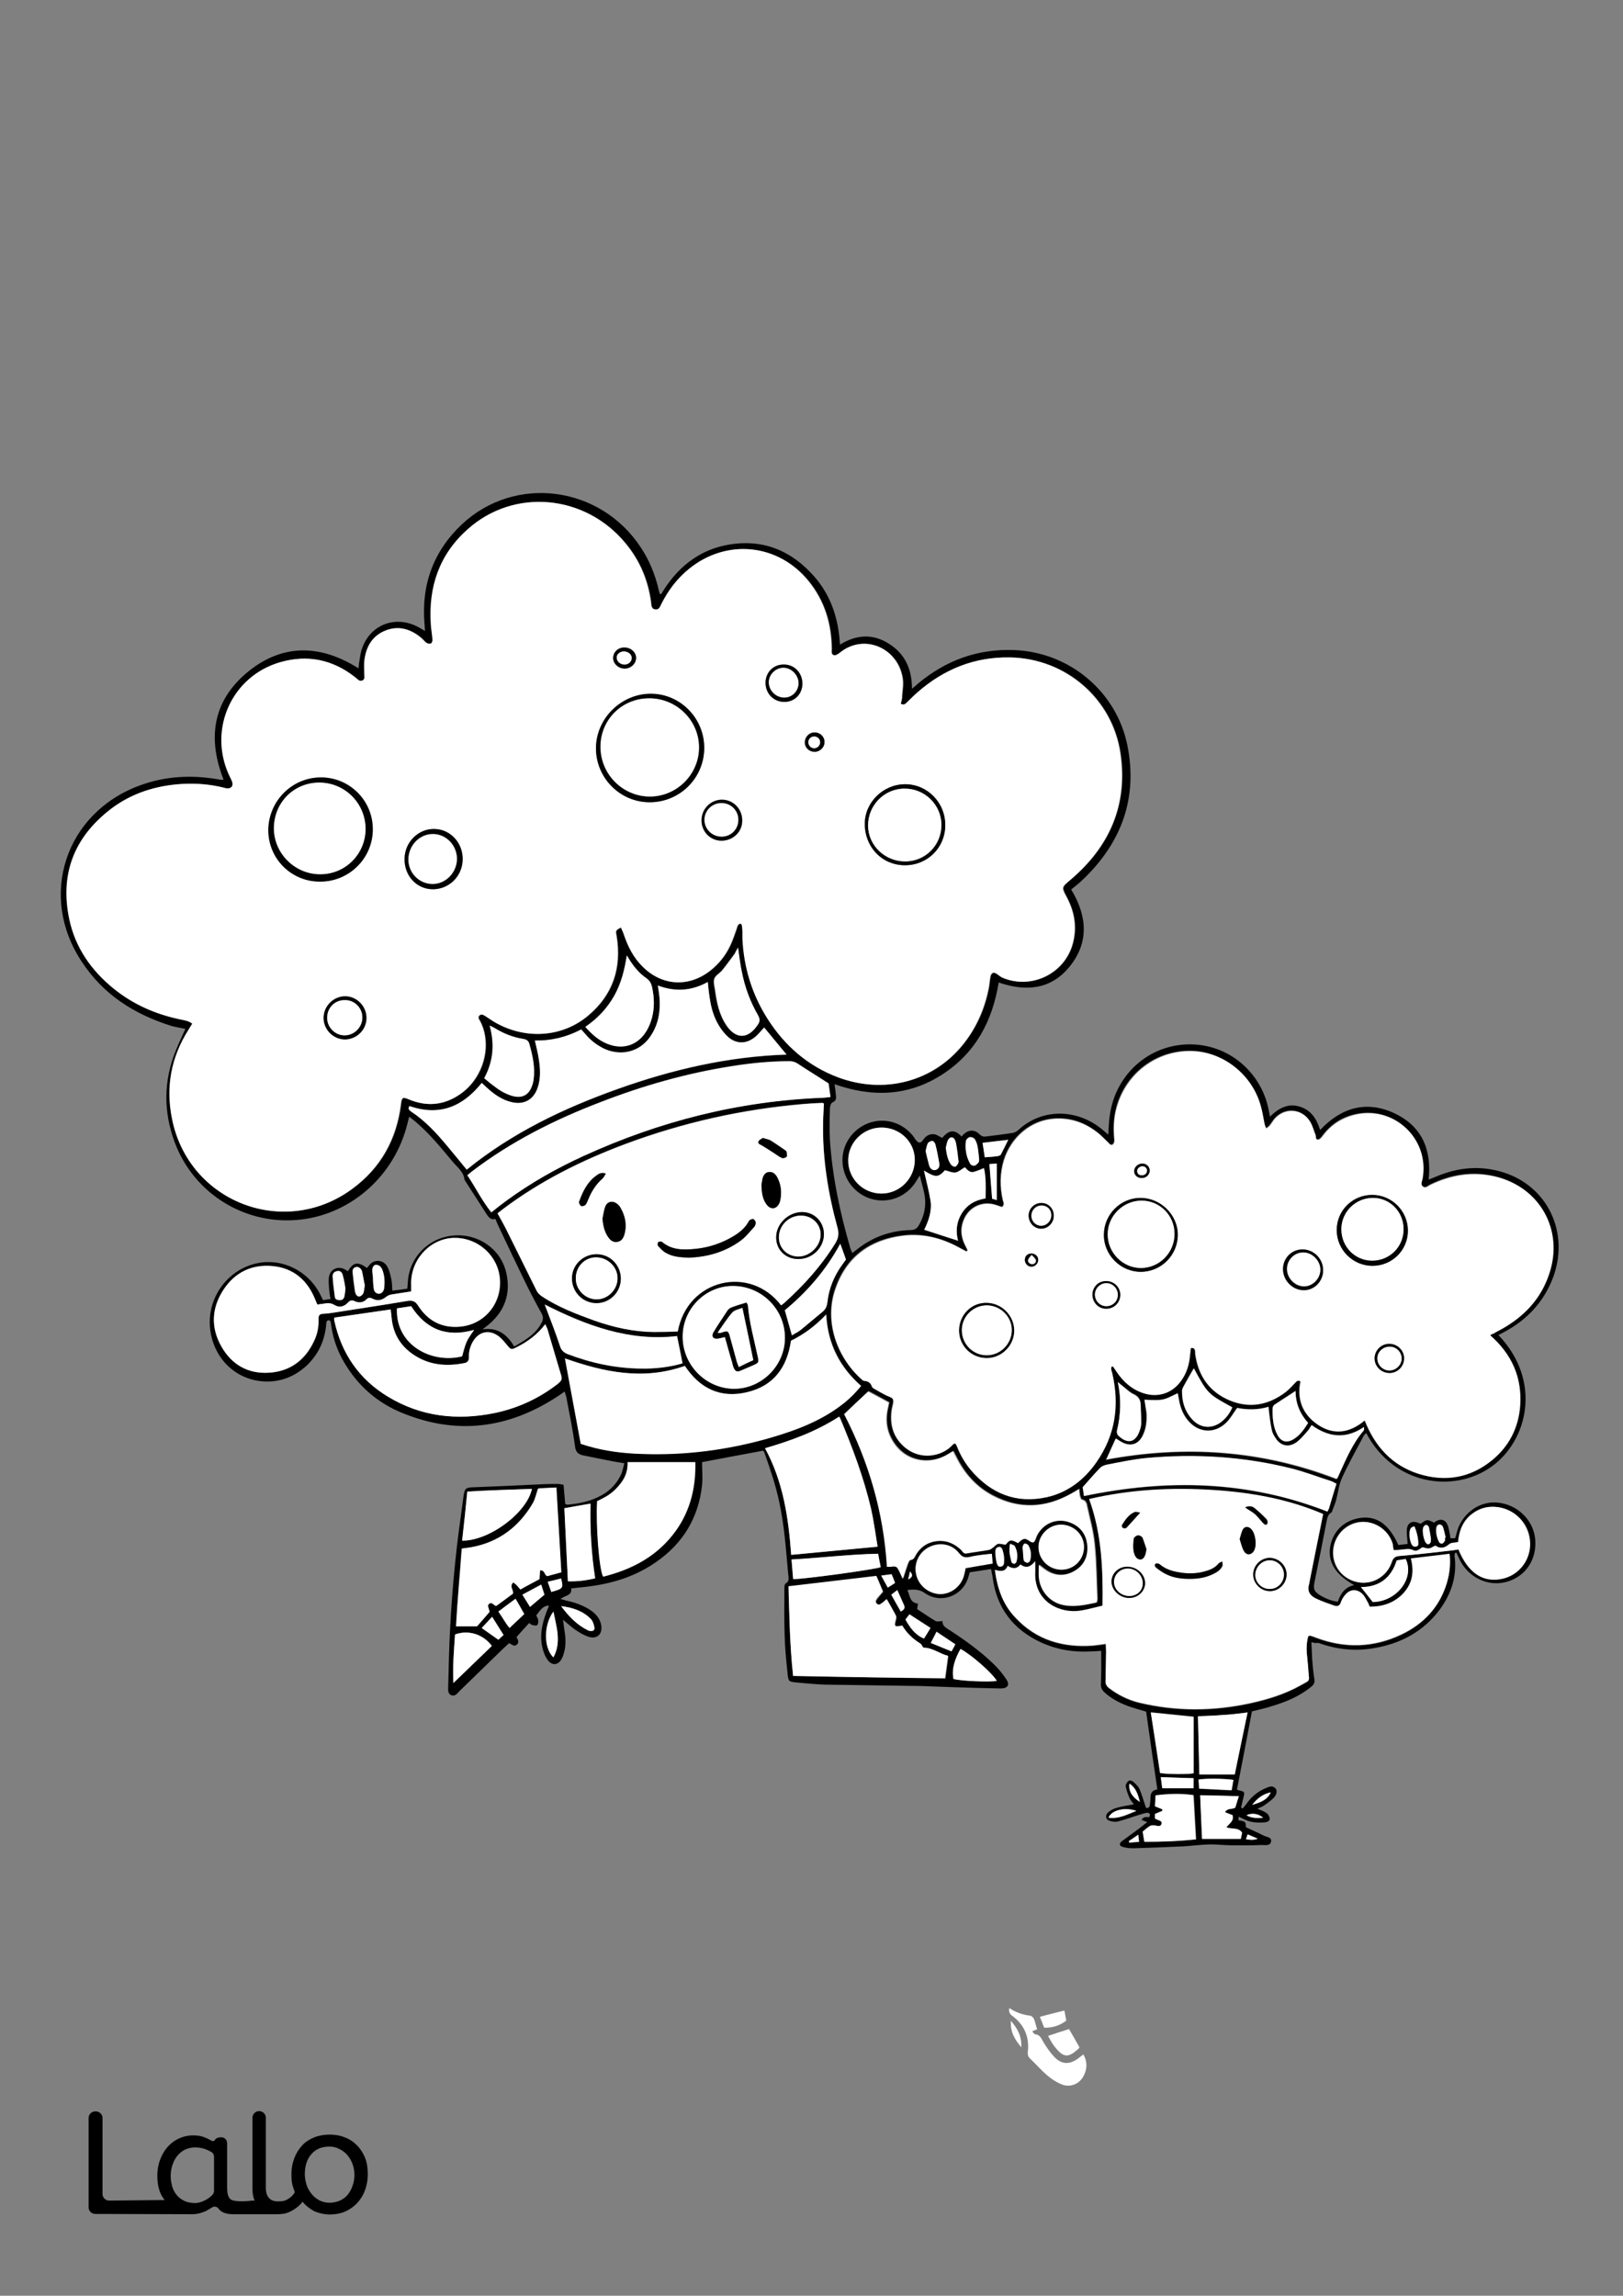 <?xml version="1.0" encoding="utf-8"?>
<!-- Generator: Adobe Illustrator 24.0.3, SVG Export Plug-In . SVG Version: 6.00 Build 0)  -->
<svg version="1.1" id="Layer_1" data-layer="Layer_1" xmlns="http://www.w3.org/2000/svg" xmlns:xlink="http://www.w3.org/1999/xlink" x="0px" y="0px"
	 viewBox="0 0 595.3 841.9" style="enable-background:new 0 0 595.3 841.9;" xml:space="preserve">
<rect x="0" y="0" width="595.3" height="841.9" fill="#808080" stroke="none"/>
<style type="text/css">
	.st0{fill:#FFFFFF;}
</style>

<g id="Color">
<path d="M133.9,791.3c-0.7-1.7-1.7-3.3-3-4.6s-2.8-2.3-4.5-2.9c-1.7-0.7-3.6-1-5.5-1s-3.8,0.3-5.6,1c-1.7,0.7-3.2,1.6-4.4,2.9
	c-1.2,1.3-2.2,2.8-2.9,4.6c-0.7,1.8-1.1,3.8-1.1,6.1c0,2.2,0.1,3.2,0.7,5c0.2,0.5,0.5,1.4,0.5,1.5c-0.4,1.1-2.1,2.6-3.9,3.2
	c-0.7,0.1-1.3,0.2-2,0.2c-1.4,0-2.6-0.2-3.5-1.2c-0.8-0.9-1.2-2-1.2-4v-25.5c0-1.3-1.1-2.4-2.4-2.4H95c-1.3,0-2.4,1.1-2.4,2.4v25.9
	c0,1.7,0.2,3.1,0.7,4.3c0,0.1,0.1,0.2,0.1,0.3c-0.2-0.1-0.5-0.1-0.7-0.1c-1.9,0.2-6.9,0.7-8.3-0.6c-0.1-0.1-0.2-0.2-0.3-0.4
	c-0.8-1-0.8-3.2-0.8-4.5V786c0-1.1-0.7-2-1.8-2.2l0,0l0,0l0,0c-0.2,0-2-0.2-2.7,1l0,0c-0.2,0.4-0.8,0.5-1.1,0.3l0,0
	c-0.7-0.4-1.5-0.8-2.2-1.1c-1.3-0.6-2.8-0.9-4.4-0.9c-3.7-0.1-7.2,1.5-9.7,4.3c-1.2,1.4-2.1,3-2.7,4.7c-0.7,1.9-1,3.8-1,5.8
	c0,2.2,0.3,4.2,1,6c0.4,1.1,1,2,1.7,2.9L40,807c-1.3,0-2.4-1.1-2.4-2.4v-27.9c0-1.3-1.1-2.4-2.4-2.4h-0.3c-1.3,0-2.4,1.1-2.4,2.4
	v32.8c0,1.3,1.1,2.4,2.4,2.4l35.5,0.1c1,0,2-0.1,3-0.4c0.9-0.3,2-0.6,2.7-1.1c0.4-0.2,0.6-0.4,0.9-0.5c0.3-0.2,0.5-0.3,0.8-0.5
	c0.7-0.5,1.8-0.3,2.3,0.4c1.1,1.5,2.9,2.1,5.5,2.1h16c1.1,0,2.1-0.1,3.1-0.3c2-0.5,5-2.4,6.3-4.3c0-0.1-0.1,0.1,0,0
	c0.7,1.2,3.2,3,4.5,3.6c1.7,0.7,3.6,1.1,5.4,1.1c1.9,0,3.8-0.3,5.5-1c3.4-1.4,6.1-4.2,7.4-7.7c0.7-1.8,1.1-3.9,1.1-6.1
	C134.9,795.1,134.6,793.1,133.9,791.3z M78.5,803.4c0,0.5-0.2,1.1-0.6,1.5c-0.7,0.8-1.6,1.4-2.5,1.9c-1.2,0.6-2.4,1.1-3.8,1.1
	c-1.3,0-2.7-0.2-3.8-0.7c-1-0.5-1.9-1-2.7-1.9c-0.8-0.9-1.3-1.7-1.8-3c-0.4-1.4-0.7-2.8-0.7-4.2s0.2-2.9,0.7-4.3
	c0.4-1.2,1-2.3,1.8-3.3c0.8-0.9,1.7-1.7,2.8-2.2c1.1-0.5,2.3-0.8,3.6-0.8c1.3,0,2.5,0.2,3.7,0.6c0.8,0.3,1.5,0.6,2.2,1
	s1.1,1.1,1.1,1.9C78.5,791,78.5,803.4,78.5,803.4z M129.3,801.6c-0.4,1.2-1,2.3-1.8,3.3c-0.8,0.9-1.7,1.6-2.8,2.1
	c-1.2,0.5-2.5,0.8-3.8,0.8s-2.5-0.3-3.6-0.8c-1.1-0.6-2.1-1.3-2.9-2.3s-1.5-2.1-1.9-3.3c-0.4-1.3-0.7-2.7-0.7-4
	c0-3.1,0.8-5.6,2.4-7.4c1.6-1.9,3.8-2.8,6.7-2.8c1.2,0,2.5,0.3,3.6,0.9c1.1,0.5,2.1,1.3,2.9,2.2c0.8,1,1.5,2.1,1.9,3.3
	c0.5,1.3,0.7,2.6,0.7,4C130,798.8,129.8,800.3,129.3,801.6z"/>
<path class="st0" d="M397.4,753.4c1.5,2.8,1.4,5.4,0,8c-1.6,3-5.1,4.3-8.2,2.9c-1.9-0.8-3.7-2-5.2-3.3c-2.2-1.9-4.2-4.2-6.3-6.2
	c-0.7-0.7-0.8-1.5-0.7-2.4c0.6-5.6-1.4-10-5.9-13.3c-0.9-0.7-1.1-1.5-0.9-2.7c2.4,1.6,5,2.5,7.7,2.8c0.5,0.1,1.1,0.7,1.3,1.1
	c0.5,1.1,0.7,2.3,1.2,3.9c-0.4,0.2-1.1,0.4-1.8,0.7c0.6,0.7,0.8,1.1,1,1.1c1.7,0.1,2.3,1.4,3,2.7c1.2,2,2.5,3.9,4.1,5.6
	c2.7,2.8,5.4,2.9,8.6,0.7C395.9,754.5,396.6,754,397.4,753.4z"/>
<path class="st0" d="M384.4,746.6c2.8-0.9,5.1-1.7,7.7-2.5c1.2,2.1,2.6,4.4,3.8,6.6c-0.1,0.3-0.1,0.5-0.2,0.5
	c-3.9,3.6-5.6,3.5-8.9-0.7C385.9,749.4,385.2,748,384.4,746.6z"/>
<path class="st0" d="M381.4,739.6c3-0.8,5.8-1.5,9-2.3c0.2,1.1,0.5,2.5,0.7,3.7c-2.3,1.8-5.1,2.7-8.1,2.6
	C382.5,742.4,382,741,381.4,739.6z"/>
<path class="st0" d="M370.8,741.1c2.5,2.9,4,5.7,3.8,9.7C372.2,747.9,370.5,745.2,370.8,741.1z"/>
<path d="M481,602.2c0.1,2.3,0.2,4.4,0.3,6.4c0.2,2.4,0.4,4.8,0.8,7.2c0.2,1.3-0.2,2-1.2,2.8c-4.4,3.6-9.4,5.6-14.8,7.2
	c-2.2,0.7-4.5,1.2-6.9,1.8c-1.8,9.5-3.6,19-5.5,28.7c0.3,0.1,0.5,0.2,0.8,0.3c2,0.4,2.1,0.5,1.6,2.5c-0.3,1.3-0.6,2.5-0.9,3.8
	c0.2,0.1,0.4,0.2,0.6,0.3c0.5-0.6,1-1.1,1.4-1.7c1.8-2.6,4.2-4.6,7.2-5.8c1.1-0.5,2.3-1,3.4,0.1c0.7,0.7,0.6,2.2-0.6,3.5
	c-1.1,1.1-2.4,2-3.7,2.9c-0.6,0.4-1.4,0.7-2.3,1.1c1.4,0.6,2.6,1,3.5,1.7c0.5,0.4,1,1.3,1,2c0,0.9-1,1.2-1.8,1.3
	c-2.6,0.2-5.1,0.1-7.5-1.1c-0.6-0.3-1.3-0.6-2-1c-0.1,0.5-0.2,0.9-0.2,1.3c2.7,0.5,2.7,0.5,2.8,2.6c2.1,1,4.3,1.9,6.4,3
	c1.1,0.6,3.2,0.6,2.8,2.3c-0.3,1.6-2.3,1.2-3.5,1.2c-3.7,0.2-7.4,0.1-11,0.1c-2.8,0-5.6-0.4-8.4-0.3c-3.1,0.1-6.2,0.5-9.3,0.7
	c-6.1,0.3-12.1,0.5-18.2,0.7c-1.3,0-2.7-0.1-4-0.5c-1.3-0.4-1.4-1.2-0.3-2.1c2.1-1.6,4.3-3.1,6.4-4.7c0.8-0.6,1.6-1.3,2.9-2.3
	c-0.9-0.3-1.5-0.6-2.1-0.8c1-1.6,2.1-0.8,2.9-1.1c0.4-1,0.1-1.6-1-1.5c-0.8,0.1-1.5,0.4-2.3,0.6c-2.7,0.8-5.3,1.8-8,2.5
	c-0.9,0.3-2.1,0.2-3.1-0.1c-1.6-0.4-2-2-0.8-3.1c0.9-0.8,2-1.4,3.1-1.7c2-0.6,4.2-0.9,6.4-1.3c-0.6-0.8-1.2-1.5-1.6-2.3
	c-0.6-1.4-1.1-2.8-1.4-4.3c-0.1-0.5,0.4-1.4,0.8-1.8c0.7-0.7,1.6-0.2,2.2,0.3c0.8,0.8,1.7,1.6,2.1,2.6c0.9,2.1,1.5,4.3,2.3,6.7
	c0.8,0.3,1.4,0,1.5-1.2c0.1-0.9,0.2-1.7,0.2-2.6c0-1.6,0.7-2.6,2.5-2.9c-1.4-9.5-2.8-19-4.1-28.5c-2.3-0.7-4.6-1.3-6.8-2.1
	c-3.1-1.2-6-2.7-8.4-4.9c-1-0.9-1.5-1.8-1.4-3.3c0.2-3.9,0.1-7.8,0.1-12c-1.4,0.1-2.5,0.2-3.6,0.2c-6.4,0.4-12.6-0.6-18.5-3.3
	c-10.1-4.7-16.2-12.5-17.7-23.7c-0.1-1-0.4-2-0.6-3.2c-2.7,0.4-5.2,0.8-7.8,1.2c-0.2,0.7-0.4,1.4-0.6,2c-2.1,6.8-10.1,9.7-15.9,5.6
	c-2-1.4-3.9-1.4-6.4-1.1c1,2,0.8,4.6,3.9,5c-0.1,0.6-0.2,1.2-0.3,2c2.2,1.4,4.4,3,6.8,4.4c0.6,0.3,1.5,0,2.5,0
	c-0.1,2,1.6,2.6,2.9,3.5c5.5,3.6,10.8,7.4,15.6,12c1.8,1.7,3.4,3.6,4.8,5.7c1.5,2.1,0.7,3.5-2,3.5c-6.1-0.1-12.2-0.3-18.2-0.5
	c-3.7-0.1-7.4-0.3-11-0.4c-11.7-0.2-23.4-0.3-35-0.5c-3.6-0.1-7.2-0.5-10.8-0.8c-2.7-0.3-2.8-0.4-3.1-3c-0.5-4.8-1-9.6-1.1-14.3
	c-0.2-5.7-0.1-11.4-0.1-17c0-0.7,0-1.8,0.5-2c1.5-0.9,1-2.2,0.9-3.4c-0.8-8.9-1.4-17.9-3.3-26.6c-1.3-6.1-3.3-12-5.4-17.9
	c-0.1-0.3-0.3-0.6-0.5-0.8c-7.4,1.4-14.7,2.7-22.4,4.2c0,2.8,0.3,5.7,0,8.5c-1.3,11.9-7,21.3-16.8,28.1c-7,4.9-14.9,7.6-23.4,8.8
	c-2.5,0.4-5.1,0.6-7.8,0.9c0.4,2.8-2.4,2.5-3.9,3.9c0.8,0.2,1.3,0.3,1.8,0.5c3.4,0.7,6.6,1.8,9.5,3.8c1.8,1.3,3.2,3,3.6,5.2
	c0.6,3.4-1.5,5.4-4.8,4.3c-1.7-0.6-3.3-1.6-4.8-2.6c-1.4-1-2.7-2.2-4.4-3.6c0.2,1.3,0.3,2.2,0.4,3c0.5,2.9,0.8,5.7,0.1,8.6
	c-0.3,1.1-0.6,2.2-1.2,3.1c-1.3,2-3.3,2.1-4.8,0.2c-0.8-1-1.3-2.2-1.7-3.4c-1.6-5-0.6-9.8,1.2-14.5c0.3-0.7,0.5-1.3,0.8-2
	c0-0.1,0-0.2,0-0.2c-1.7,0.1-2.5,0.7-4.6,3.6c0.2,0.5,0.6,1.1,0.7,1.7c0.1,0.6,0,1.6-0.4,1.9c-0.4,0.3-1.3,0-1.9-0.1
	c-0.3-0.1-0.6-0.4-1-0.7c-1.5,1.7-3,3.2-4.6,5.1c0.1,0.7,1.2,1.7,0.1,2.8c-1.1,1-1.9-0.2-2.9-0.5c-1.3,1.2-2.6,2.4-3.8,3.6
	c-4.8,4.6-9.5,9.3-14.3,13.9c-0.8,0.8-1.6,2.1-3,1.6c-1.5-0.6-1.2-2.1-1.2-3.4c0.2-7,0.3-14.1,0.7-21.1c0.4-7.9,1-15.8,1.8-23.7
	c0.8-8.3,2-16.5,3.1-24.7c0.5-3.2,0.8-3.3,4.1-3.4c8.3-0.3,16.6-0.7,24.9-1.1c1.8-0.1,3.7-0.1,5.5-0.1c0.8,0,1.5,0.2,2.2,0.3
	c0.2,2.5,0.4,4.8,0.6,7c0.4,0.2,0.6,0.3,0.8,0.3c4.5-0.4,8.9-1.3,12.8-3.6c3.2-1.8,5.6-4.5,7.1-7.9c0.4-1.1,0.6-2.3,1-3.7
	c-1.6-0.3-2.9-0.4-4.2-0.7c-3.7-0.7-7.4-1.5-11-2.2c-1.9-0.4-2.7-1.4-2.9-3.4c-0.8-5.9-2-11.7-3.1-17.5c-0.1-0.8-0.4-1.5-0.7-2.5
	c-1,0.7-1.8,1.3-2.6,1.8c-18,11.8-37,14.3-57.1,6c-8.3-3.4-15.1-9-20-16.6c-3.1-4.7-5.1-9.7-5.9-15.3c-0.1-0.5-0.1-0.9-0.2-1.4
	c0-0.1-0.1-0.3-0.3-0.5c-0.7-0.3-1.2,0-1.3,0.8c-0.1,1.2-0.2,2.4-0.5,3.6c-1.9,9.8-10.4,17.4-19.9,17.9c-10.9,0.6-20-6.7-22-17.7
	c-2.2-11.8,5.6-23.4,17.3-25.7c8.9-1.8,18.2,2.8,22.6,11c0.4,0.8,0.8,1.6,1.3,2.6c0.8-0.1,1.6-0.3,2.7-0.4c-0.2-1.3-0.4-2.6-0.5-3.8
	c-0.1-1.3-0.2-2.6-0.1-3.8c0.2-3.3,3.4-4.9,6.2-3.1c0.3,0.2,0.5,0.3,0.8,0.5c2-3.4,3.7-3.6,7-1.2c0.6-0.7,1.1-1.5,1.9-2
	c1.9-1.2,4.5-0.6,5.6,1.6c0.8,1.4,1.1,3.1,1.5,4.8c0.2,1.1,0.2,2.4,0.3,3.9c1.8-0.2,3.5-0.4,5.5-0.7c0.1-0.9,0.1-1.7,0.2-2.6
	c0.6-9,7.6-16.1,16.7-16.9c9.1-0.8,17.4,4.9,19.4,13.7c1.7,7.5-0.5,13.9-6.4,18.9c-0.6,0.5-1.3,1-2.3,1.8c5.6-0.8,9,1.9,11.6,6.3
	c4-2.3,7.9-4.5,10.1-8.8c0.6-1.2,0.6-2.2-0.1-3.4c-2.1-3.8-4.1-7.6-6-11.5c-3.2-6.6-6.4-13.3-9.5-19.9c-0.5-1-0.9-2-1.4-3.2
	c-1.4,0.5-2.3-0.4-3-1.4c-2.8-4.3-5.5-8.6-8.3-12.9c-0.3-2.9-2.6-4.6-4.3-6.6c-4.2-5-8.3-10.1-13.3-14.4c-0.8-0.7-1.6-1.3-2.7-2.2
	c-0.3,1.1-0.5,1.9-0.7,2.7c-4.6,18.6-20.1,32.7-38.7,35c-20.3,2.5-39.6-9.2-46.7-28.5c-4.1-11.2-4-22.4,0.5-33.5
	c1.1-2.7,2.3-5.2,3.5-7.9c-1.6-0.3-3.3-0.6-4.9-1C49,371.9,38,364.7,30.2,353c-16.4-24.3-6.3-55,21.2-65c9.3-3.4,18.9-3.9,28.6-2.2
	c0.5,0.1,0.9,0.2,1.4,0.2c0.1,0,0.3-0.1,0.6-0.1c-6.3-16-3.6-30.1,10.3-40.6c12.5-9.4,25.9-8.6,39.2-0.2c0.1-0.8,0.1-1.4,0.2-1.9
	c0.3-1.8,0.5-3.7,1.1-5.4c3-8.7,12.1-12.2,20.3-8c0.8,0.4,1.6,0.9,2.8,1.6c-0.1-1-0.1-1.9-0.2-2.7c-1.2-14.3,3.3-26.6,13.7-36.4
	c19.5-18.3,50.7-14.2,65.6,8.4c3.2,4.8,5.3,10,6.6,15.6c0.1,0.5,0.2,0.9,0.4,1.4c0,0.1,0.1,0.1,0.5,0.2c0.4-0.7,0.9-1.4,1.3-2.1
	c5.7-8.6,13.4-14.4,23.7-16.1c12.7-2.1,23.1,2.4,31.4,12c5.5,6.4,8.2,14,9,22.3c0.1,0.7,0.1,1.4,0.2,2.4c6-3.7,12-4.1,18-0.3
	c5.8,3.7,8.4,9.2,8.4,16.5c0.9-0.8,1.6-1.3,2.2-1.9c10.2-8.5,21.8-12.8,35.2-12.3c20.2,0.7,37.6,15.1,41.6,34.9
	c4,19.9-2.5,36.5-17.2,50.1c-1.1,1-2.2,1.8-3.4,2.8c5.8,9.6,6.7,19.3-0.6,28.3c-6.9,8.5-16.1,9.2-26,5.8
	c-2.3,14.2-8.5,25.9-20.8,33.8c-12.3,7.9-25.5,8.4-39.4,3.5c0.2,1.5,0.4,2.7,0.5,4c0.1,1.1,0.2,2.1-1.3,2.7
	c-0.5,0.2-0.9,1.5-0.9,2.2c-0.1,3.8-0.2,7.7,0,11.5c0.9,13.6,3.7,26.7,7.5,39.8c0.2,0.5,0.4,1,0.7,1.7c0.6-0.5,1.1-0.8,1.6-1.2
	c5.7-4.6,12.3-7,19.7-7.2c1.6,0,2.5-0.6,3.2-1.9c2-3.5,2.7-7.2,2-11.1c-0.4-2.2-1.1-4.3-1.7-7c-0.7,1-1,1.5-1.3,2
	c-3.4,5.7-10.1,8.4-16.4,6.6c-6.3-1.8-10.6-7.5-10.7-14.1c-0.1-6.5,4.4-12.3,10.7-14.1c5.8-1.6,11.9,0.6,15.5,5.5
	c0.2,0.3,0.4,0.7,0.7,1c1,1.3,1.8,1.4,2.7,0c1.1-1.6,2.5-2.3,4.3-2c0.9,0.2,1.8,0.9,2.7,1.3c2.4-2.9,4.5-3.3,7.1-0.5
	c0.2-0.2,0.4-0.5,0.6-0.7c1.8-1.8,4.1-2,5.9-0.2c0.7,0.7,1.3,1,2.3,0.9c3.2-0.4,6.5-0.8,9.8-1.3c0.7-0.1,1.6-0.5,2.1-1
	c9-8.4,22.1-7.8,31.1-0.1c0.6,0.5,1.2,1,2,1.7c0.2-2.6,0.2-5,0.6-7.3c2.1-14.6,14-25.5,28.7-25.8c14.9-0.3,26.6,10.3,29.4,23.4
	c0.2,0.9,0.4,1.9,0.6,3.1c3.1-3,6.5-5,10.8-3.7c4.2,1.2,6.3,4.4,7.6,8.6c7.6-8.1,16.7-10.9,26.9-6.3c10.3,4.7,14.1,13.3,12.9,24.5
	c1-0.4,1.9-0.8,2.7-1.1c8-3.4,16.2-4.2,24.6-1.6c16.4,5.1,24.5,22.2,18.3,38.7c-3.4,8.9-9.5,15.4-17.9,19.9
	c-0.7,0.4-1.4,0.7-2.1,1.1c16.1,16.8,10.8,38.8-2.6,48.3c-13.8,9.8-35.8,6.8-45.9-12.4c-0.4,0.4-0.8,0.8-1,1.2
	c-2.7,5.1-5.5,10.1-7.9,15.3c-1.1,2.5-1.4,5.3-2.1,8c-0.3,1.2-0.8,2.3-1.2,3.4c-0.2,0.4-0.3,1.1-0.6,1.3c-1.4,0.8-1.5,2.2-1.8,3.6
	c-1.4,7.2-2.8,14.4-4.3,21.6c-0.6,2.8-0.3,3.7,2.1,5.2c1.9,1.1,4,2,6.4,2.3c1-3,2.6-5.4,6-6.1c-7.1-4-9.9-8.7-8.7-14.6
	c1.2-5.6,5.4-9.4,11.4-10.1c5.8-0.6,10.1,2.5,13.5,10c1.1-0.1,2.2-0.3,3.4-0.4c-0.1-1.9-0.4-3.5-0.3-5.2c0.1-1.8,1.1-2.9,2.6-2.9
	c0.8,0,1.6,0.4,2.5,0.7c0.6-0.4,1.4-1.2,2.3-1.3c0.8-0.1,1.7,0.5,2.7,0.9c0.1-0.1,0.4-0.5,0.7-0.6c1.8-1,3.5-0.4,4.2,1.6
	c0.3,0.7,0.4,1.5,0.6,2.3c0.2,0.8,0.3,1.6,0.4,2.4c0.6,0,1.1,0,1.7,0c0.2-0.6,0.4-1.1,0.5-1.6c1.6-7.1,8-12,14.8-11.5
	c7.5,0.6,13.5,6.4,14.1,13.6c0.6,7.4-3.6,13.6-10.5,15.5c-6.8,1.9-14.1-1.6-17.3-8.3c-0.4-0.8-0.7-1.6-1.1-2.4
	c-0.2,0-0.3,0.1-0.5,0.1c-0.1,0.3-0.2,0.7-0.2,1c1,7.3-1.1,13.8-5.3,19.6c-6.2,8.4-14.7,12.8-24.8,14.4c-6.8,1.1-13.4,0.3-19.8-2
	C482.5,602.6,481.9,602.5,481,602.2z M330.4,258.1c0.2-1,0.5-1.9,0.6-2.8c0.2-2.2,0.6-4.5,0.2-6.7c-1.8-11-14.1-16.4-22.9-9.3
	c-0.6,0.5-1.6,1.1-2.2,1c-1.2-0.2-0.9-1.5-0.9-2.4c-0.1-9.2-2.6-17.5-8.4-24.7c-11.2-13.9-30.2-15.8-44-4.5
	c-4.3,3.5-7.5,7.8-10,12.7c-0.5,1-0.8,2.3-2.3,2.1c-1.6-0.2-1.5-1.7-1.6-2.8c-1.1-8-4.1-15.1-9.2-21.3c-14.8-18.1-41-20.5-58.1-5.2
	c-10.3,9.3-14.3,21.1-13.4,34.7c0.1,1.9,0.5,3.8,0.6,5.7c0,0.5-0.3,1.3-0.6,1.4c-0.5,0.2-1.2,0-1.7-0.3c-0.7-0.5-1.2-1.3-1.9-1.8
	c-3.7-3.1-8-4.6-12.7-2.8c-4.8,1.8-7.2,5.6-8,10.6c-0.3,1.9-0.1,3.8-0.1,5.7c0,0.8,0.3,1.7-0.6,2.1c-1,0.5-1.7-0.1-2.3-0.7
	c-0.2-0.2-0.5-0.4-0.7-0.6c-8.1-6.3-17.2-8.2-27.1-5.4c-17.7,5-26.5,24.2-19.1,41c0.4,1,1,1.9,1.3,2.8c0.6,1.6-0.3,2.7-2,2.5
	c-0.3,0-0.6-0.1-0.9-0.2c-5.1-1.3-10.3-1.7-15.5-1.4c-9.6,0.5-18.4,3.3-26.1,9.2c-13.4,10.3-18.7,23.8-15.2,40.4
	c2.2,10.4,8.1,18.7,16.2,25.4c7.3,6,15.6,9.6,24.8,11.4c1.4,0.3,2.8,0.4,4.1,1.5c-0.5,0.8-0.9,1.5-1.3,2.1
	c-6.5,10.1-8.4,21.1-6.1,32.9c6.1,30.3,41.1,43.9,66,25.6c10.5-7.7,16.3-18.2,17.9-31.1c0.3-2.5,0.6-2.7,3-1.7
	c6.5,2.7,12.7,2.2,18.5-1.8c8.9-6,12.1-18.2,7.5-27c-0.4-0.7-0.9-1.5-0.1-2.1c0.8-0.6,1.5-0.1,2.2,0.4c1.2,0.7,2.3,1.5,3.4,2.2
	c11.2,6.4,24.6,5.6,34.1-2.4c9.1-7.6,12.4-17.5,10.5-29.2c-0.4-2.1-0.4-2.1,1.6-3.2c0.4,0.9,0.8,1.7,1.1,2.6c1.5,4.4,3.6,8.5,7,11.9
	c7,7,16.8,7.5,24.6,1.4c3.2-2.5,5.7-5.7,7.4-9.3c0.9-1.9,1.6-4,2.3-6c0.3-0.9,0.4-1.9,1.6-2c0.2,0.3,0.4,0.5,0.4,0.7
	c0.1,0.7,0.1,1.4,0.2,2.2c0,0.9,0,1.8,0,2.6c0.4,10.6,3.5,20.5,9.2,29.4c6.3,10,14.8,17.4,25.9,21.5c16.7,6.2,34.3,1.7,45.3-11.5
	c5.3-6.4,8.5-13.7,10-21.8c0.2-1.2,0.2-2.4,0.5-3.6c0.3-1.6,1.3-1.9,2.6-0.9c0.6,0.5,1.2,1,2,1.3c10.7,4.4,22.9-1.7,25.7-12.9
	c1.5-5.9,0.5-11.4-2.3-16.7c-1.9-3.6-1.9-3.6,1.3-6.3c14.4-12.2,21.1-27.5,18.4-46.4c-2.9-20.1-20.1-34.9-40.4-35.2
	c-13-0.2-24.2,4.4-34,12.8c-1.3,1.2-2.5,2.4-3.8,3.6C332.2,257.9,331.7,258.7,330.4,258.1z M546.6,489.7c0.5-0.4,0.6-0.6,0.8-0.7
	c0.8-0.5,1.7-0.9,2.5-1.4c8.7-4.6,15.1-11.3,18.2-20.8c5.3-16-3.4-31.6-19.9-35.5c-8.3-2-16.2-0.6-23.8,3.1
	c-0.8,0.4-1.6,1.4-2.6,0.6c-1.1-0.8-0.4-1.9-0.2-2.9c2.6-14.9-10.9-27.3-25.5-23.3c-4.6,1.2-8.2,3.8-11.1,7.6
	c-0.4,0.6-1.1,1.4-1.7,1.4c-1.1,0-0.7-1.2-1-1.9c-0.7-1.7-1.1-3.6-2.1-5c-2.9-4.3-8.5-4.9-12.3-1.3c-0.9,0.9-1.5,2-2.3,3
	c-0.3,0.4-0.7,0.7-1.3,1.1c-0.3-0.7-0.6-1.1-0.6-1.5c-0.5-2.3-0.8-4.7-1.5-7c-3.3-11.4-13.7-19.6-25.2-19.9
	c-12.8-0.3-24,8-27.5,20.4c-1.1,4-1.3,8-0.9,12.1c0.1,0.5-0.1,1.3-0.5,1.7c-0.7,0.6-1.3-0.1-1.8-0.7c-1.1-1.1-2.2-2.3-3.5-3.3
	c-4.6-3.8-9.9-5.8-16-5.4c-8.9,0.5-16.1,6.9-18.7,15.2c-1.5,4.9-1.5,9.8-0.4,14.7c0.2,0.8,0.8,1.7-0.3,2.5c-0.6-0.2-1.4-0.5-2.1-0.7
	c-4.7-1.6-9.5,0.4-11.7,4.9c-1.5,3.2-1.4,6.3,0.1,9.5c0.4,0.7,0.7,1.5,1.1,2.2c-0.2,0.1-0.3,0.3-0.5,0.4c-0.8-0.4-1.6-0.8-2.4-1.3
	c-6.5-3.6-13.4-5.4-20.8-4.5c-12,1.5-20.6,7.6-24.7,19.2c-4.5,12.5,0.7,25.7,9.5,33.5c0.2,0.2,0.5,0.5,0.8,0.5
	c1.5,0.1,2.5,0.7,3,2.2c0.1,0.4,0.7,0.6,1.1,0.9c1.2,0.7,2.4,1.3,3.6,2c1,0.6,2.6,0.8,3,1.7c0.4,1-0.2,2.4-0.4,3.6
	c-0.9,5.4,0.3,10.2,4.6,13.9c6,5.2,13.7,3.1,17.1-0.3c1.3-1.4,1.6-1.4,2.3,0.4c1.2,3.1,2.9,5.9,5,8.4c7.3,8.6,16.4,12.4,27.6,9.9
	c7.9-1.7,13.9-6.3,18.4-12.9c6.8-9.9,8.5-20.9,5.8-32.5c-0.2-0.9-0.7-1.7-0.2-2.6c0.3,0.1,0.5,0.1,0.6,0.2c0.4,0.6,0.8,1.2,1.2,1.8
	c2.4,3.6,5.5,6.4,9.7,7.8c5.4,1.8,10.7,0.1,14-4.6c1.9-2.7,2.9-5.9,3.2-9.2c0.1-0.9,0.2-1.8,0.3-2.7c1.1-0.2,1.4,0.3,1.6,1
	c0.1,0.5,0.1,1,0.1,1.4c1.1,7.9,5.1,13.7,12.6,16.8c7.4,3,14.3,1.8,20.5-3.1c1.3-1,2.3-2.2,3.4-3.3c0.5-0.5,0.9-1.2,2.1-0.6
	c-1.4,6.6,0.7,12.1,6.3,15.9c5.8,3.9,11.6,3.1,17.2-1.6c3.7,9.6,10,16.5,19.7,19.6c9.9,3.1,19,1.5,27.1-5.1
	c6.3-5.1,9.7-11.9,10.2-19.9C558.4,505.2,554.5,496.6,546.6,489.7z M364.9,575.7c1,6.9,3,12.8,7.5,17.6c7.7,8.3,17.5,11.1,28.5,10.3
	c1.5-0.1,3-0.3,4.7-0.6c0,1.1,0.1,1.9,0.1,2.8c0,3.6-0.1,7.2-0.2,10.8c0,1.1,0.4,1.9,1.3,2.6c3.3,2.5,6.9,4.3,10.9,5.3
	c13.7,3.3,27.4,3.2,41.1,0.2c6.3-1.4,12.5-3.3,18.2-6.5c3.7-2.1,3.2-1.2,2.9-5.3c-0.2-2.2-0.4-4.5-0.6-6.7c-0.2-2.1-0.1-4.1,0.6-6.1
	c0.3-0.1,0.6-0.2,0.8-0.1c0.7,0.2,1.4,0.5,2,0.7c10.6,4,21.2,3.7,31.4-1.2c8.1-3.9,13.9-10.1,16.6-18.9c1-3.4,1.4-6.8,1-10.6
	c-4.8,0.6-9.4,1.1-14.2,1.7c1.3,5,0.5,9.2-2.8,12.8c-3.3,3.5-7.5,4.9-12.3,4.9c-0.2-0.6-0.4-1.2-0.7-1.6c-0.6-1-1.1-2.2-1.9-3
	c-2.1-2.2-4.8-1.9-6.6,0.5c-0.6,0.8-1.1,1.6-1.4,2.5c-0.4,1.3-1.3,1.6-2.4,1.2c-2.2-0.8-4.5-1.6-6.7-2.6c-2.2-1.1-3.4-2.8-2.5-5.4
	c0.1-0.4,0.1-0.8,0.2-1.2c1.6-8.1,3.3-16.1,4.9-24.4c-12.8-5.5-26.4-8-40.2-8.8c-15.3-0.9-30.5-0.1-45.6,3.3
	c4.7,12.7,5.1,25.8,4.9,39.1c-2.1,0.5-3.9,1-5.8,1.4c-1.2,0.3-2.5,0.5-3.8,0.6c-7.8,0.4-15.5-4.6-15.1-14.4c0.1-1.2,0-2.3,0-3.9
	c-1.7,2.1-3.3,2.8-5.4,1.2c-1.3,1.7-2.9,1.8-4.7,0.5C368.7,576.5,367,576.3,364.9,575.7z M302.2,404.7c-0.4-0.1-0.5-0.3-0.7-0.3
	c-2.2,0.1-4.5,0.2-6.7,0.4c-22.5,1.9-44.4,6.8-65.5,14.7c-16,6-31.2,13.5-44.9,23.9c-0.7,0.5-1.3,1.1-1.9,1.5c1,1.9,2,3.6,2.9,5.3
	c3.8,7.6,7.7,15.3,11.4,23c0.5,1,1.2,1.6,2.1,2.2c5.9,3.9,12.5,6.4,19.1,8.8c7,2.6,14.3,4.1,21.8,4.2c2.9,0,5.9-0.1,8.8-0.2
	c3.5-19.2,26.4-24.7,37.9-9.6c0.4-0.3,0.9-0.6,1.3-1c7.1-6.4,13.4-13.4,18.5-21.6c1.2-1.9,1.5-3.6,0.9-5.8
	c-3.4-12.6-5.5-25.5-5.3-38.6C302,409.3,302.1,407,302.2,404.7z M251.2,500.9c-15.2,5.4-29.6,2.3-43.9-2.8
	c1.9,10.5,3.9,20.8,5.8,31.3c0.9,0.3,1.9,0.7,2.9,0.9c6.3,1.8,12.8,2.6,19.4,2.8c15.8,0.5,31.3-1.4,46.5-5.7
	c10.1-2.9,19.9-6.6,28.2-13.3c2.1-1.8,4-3.7,5.8-5.9c-7.9-7-12.2-15.4-12.8-26.2c-4,4.2-8.2,7.3-12.9,9.6
	c-1.4,9.8-6.4,16.7-16.2,18.9C264.2,512.9,256.6,509.1,251.2,500.9z M196.2,381.6c0.5,2.4,1.1,4.5,1.4,6.7c0.6,3.6,0.8,7.2-0.4,10.7
	c-1.5,4.4-5,6.3-9.4,5.3c-3.7-0.9-6.6-3-9.4-5.5c-0.6-0.5-1.1-1.1-1.7-1.6c-7,8.8-15.6,12.3-26.5,8.5c-0.6,1-0.1,1.5,0.6,2
	c5.2,3.4,9.4,8,13.3,12.7c2.3,2.8,4.6,5.7,7.1,8.6c16.6-13.5,35.5-22.5,55.4-29.6c19.9-7.1,40.4-11.9,61.9-12.6
	c-2.9-3.5-5.5-6.7-8.2-9.9c-1.2,1.2-2.2,2.6-3.5,3.6c-3.1,2.5-6.9,2.5-9.8-0.2c-1.3-1.2-2.4-2.6-3.3-4.1c-1.9-3.1-2.9-6.6-3.4-10.2
	c-0.3-1.8-0.4-3.7-0.7-5.8c-6,3.3-12,3.7-18.3,1.3c0.2,1.7,0.4,3.1,0.6,4.4c0.4,4.7-0.3,9.3-2.8,13.4c-3.7,6.2-10.4,8.4-17,5.6
	c-2.9-1.2-5.4-3.1-7.4-5.6c-0.4-0.5-0.9-1.1-1.5-1.7C207.9,380.3,202.3,381.7,196.2,381.6z M373.4,565.9c1.9-1.9,2.6-2,4.7-0.8
	c1.1,0.7,1.3,0.6,1.9-0.7c0.2-0.4,0.3-0.8,0.4-1.1c2.2-4.7,7.4-7,12.2-5.2c4,1.5,6.2,4.4,6.5,8.6c0.3,4.2-1.5,7.5-5.2,9.5
	c-3.7,2-7.4,1.5-10.8-1.1c-0.5-0.4-1-0.8-1.8-1.4c0,1.7-0.1,3,0,4.3c0.3,4.8,3.5,9,8.1,10.2c4.5,1.2,8.8,0.2,13.1-0.7
	c0.1-0.6,0.2-0.9,0.2-1.3c-0.3-6.7-0.3-13.4-1-20.1c-0.5-4.6-1.7-9.1-2.7-13.6c-0.2-1.1-0.4-2.4-2-2.7c-0.3-0.1-0.6-0.9-0.7-1.4
	c-0.2-0.7-0.2-1.5-0.3-2.5c-1.1,0.7-2,1.2-2.9,1.7c-9.4,5.3-19,5.8-28.6,0.8c-6.1-3.1-10.5-8-13.5-14.1c-0.4-0.8-0.8-1.5-1.2-2.3
	c-1.2,0.7-2.1,1.3-3.1,1.8c-6.4,3.2-13.7,1.6-17.9-3.8c-3-3.8-4-8.1-3.1-12.9c0.2-1,0.4-2,0.6-2.9c-2.7-1.5-5.2-2.8-7.6-4.1
	c-2.9,2.8-5.8,5.5-8.8,8.3c9.1,17.5,14.5,36.2,15.7,56c0.6,0,0.9,0,1.3,0c2.2-0.3,2.3-0.2,3.3,1.8c0.4,0.8,0.7,1.5,1.2,2.6
	c0.7-2.1,1.2-3.8,1.8-5.4c0.2-0.6,0.6-1.4,1-1.5c1.3-0.1,1.5-1,1.9-1.8c1.5-2.5,3.6-4.2,6.5-4.9c4-1,7.4,0.2,10.3,3.1
	c0.5,0.5,0.9,1.3,1.9,1.2c2.8-0.5,5.5-0.8,8.3-1.3c0.4-0.1,0.8-0.4,1.2-0.7c0.7-0.5,1.3-1.3,2-1.5c0.8-0.2,1.8,0.2,2.8,0.3
	C370.4,564.6,370.8,564.5,373.4,565.9z M116.4,478.4c-0.3-0.6-0.5-1.2-0.7-1.8c-2.9-7.1-8-11.6-15.7-12.3
	c-7.5-0.7-13.7,2.3-17.9,8.6c-4.5,6.7-4.8,13.9-0.8,20.9c3.8,6.7,9.8,10.1,17.5,9.6c7.8-0.5,13.3-4.6,16.5-11.7
	c1.2-2.5,1.7-5.2,1.6-7.9c0-1.3,0.3-1.9,1.7-2c1.4,0,2.9-0.2,4.3-0.5c8.8-1.4,17.7-2.7,26.5-4.2c1.9-0.3,3,0,4.1,1.8
	c3.6,5.6,8.9,8.2,15.5,7.6c9-0.9,15.3-8.8,14.4-17.7c-0.8-8.8-8.8-15.4-17.6-14.8c-8.6,0.6-15.3,8.5-14.9,17.3c0,0.7,0,1.4,0,2.3
	c-2.4,0.4-4.8,0.7-7.1,1.1c-0.7,0.1-1.5,0.4-2.1,0.9c-1.5,1.2-3.1,1.6-4.9,0.7c-0.8-0.4-1.5-0.6-2.2,0.1c-1.4,1.4-2.9,1.5-4.6,0.7
	c-0.9-0.4-1.6-0.2-2.3,0.6c-1.4,1.6-3.2,2-4.9,0.9c-1.1-0.7-2.2-0.7-3.4-0.6C118.4,478.1,117.4,478.3,116.4,478.4z M303.9,397.3
	c-3.8-2.4-7.3-4.6-10.8-7c-1.1-0.8-2.2-1.2-3.5-1.2c-7.1,0-14.1,0.7-21,1.8c-16.7,2.6-32.8,7.2-48.5,13.3
	c-16.7,6.4-32.6,14.4-46.9,25.3c-0.5,0.4-1.1,0.9-1.7,1.4c3.1,4.5,5.4,9.3,8.8,13.6c2-1.6,3.8-3,5.7-4.4
	c8.8-6.4,18.3-11.8,28.2-16.3c27.8-12.7,56.9-20.1,87.5-21.3c1,0,2-0.2,3-0.3c-0.2-1.1-0.3-1.9-0.4-2.7
	C304.1,398.7,304,397.8,303.9,397.3z M122.6,483.2c0,0.5,0,0.8,0,1c2.6,12.1,9.1,21.6,19.7,28c12.2,7.3,25.4,8.8,39.1,6
	c8.6-1.8,16.4-5.4,23.3-10.8c0.9-0.7,1.6-1.4,1.2-2.8c-1.8-5.7-3.4-11.4-5.1-17.2c-0.2-0.6-0.5-1.1-0.8-1.8
	c-2.9,3.8-6.4,6.4-10.4,8.4c-2,1-2.2,1-3.6-0.7c-0.9-1.1-1.8-2.3-2.9-3.1c-3.5-2.8-7.5-2-9.7,1.9c-1,1.8-1.5,3.7-1.4,5.7
	c0,1.3-0.6,1.9-1.8,2.1c-6.1,1.2-12,0.8-17.4-2.4c-5.5-3.3-8.7-8.1-9.2-14.6c-0.1-0.8-0.2-1.7-0.3-2.7
	C136.3,481.2,129.5,482.2,122.6,483.2z M290.9,614.6c18.8,0.3,37.3,0.7,55.9,1c0.4-2.7,0.7-5.4,1.1-8.2c-3-0.8-5.6-3-9.1-3
	c-0.4-0.5-0.7-1.3-1.2-1.6c-2.7-1.7-4.9-3.8-6.5-6.5c-2.9,0.6-3.1,0.4-2.3-2.5c0.1-0.4,0.1-1-0.1-1.3c-1-2-2.2-3.9-3.3-5.9
	c-0.7,0.6-1.2,1-1.8,1.5c-0.6,0.5-1.3,0.7-1.9,0.1c-0.6-0.7-0.3-1.3,0.2-1.9c0.3-0.4,0.6-0.7,0.9-1.1c0.4-0.5,0.8-1,1.2-1.4
	c-0.8-1.9-1.6-3.8-2.4-5.7c-10.8,1.3-21.4,2.5-32.2,3.8C289.5,592.7,289.7,603.4,290.9,614.6z M290.2,570.2c10.7-1,21.1-2,31.7-3
	c-0.8-4.8-1.4-9.4-2.4-13.9c-2.6-11.4-6.7-22.3-11.3-33.1c-0.1-0.2-0.2-0.4-0.4-0.7c-8.5,5.5-17.6,8.8-27.2,11.6
	C287.3,543.4,289.2,556.6,290.2,570.2z M419.8,513.3c0.2,1.8,0.5,3.3,0.6,4.9c0.2,2.9-0.1,5.8-1.4,8.4c-1.7,3.3-4.6,4.2-7.8,2.4
	c-0.7-0.4-1.3-0.8-2.1-1.3c-1.2,2.7-2.3,5.2-3.5,7.7c29-5.4,57.1-3.5,84.5,7.1c0.1-0.1,0.2-0.2,0.3-0.3c0.2-0.4,0.3-0.7,0.5-1.1
	c2.5-5.7,4.9-11.5,9.1-16.3c0.2-0.2,0.1-0.6,0.1-1.3c-6.8,4.6-13,3.7-19.2-0.7c-0.5,0.8-0.9,1.6-1.5,2.2c-1.4,1.5-2.6,3.1-4.2,4.2
	c-2.8,1.9-5.6,1.2-7.5-1.6c-0.6-0.9-1.1-2-1.4-3c-0.4-2.1-0.7-4.2-1-6.4c-0.1-0.7-0.1-1.3-0.2-2.1c-4.1,1.2-7.9,1.1-11.5,0.4
	c-1.4,1.9-2.4,3.8-3.9,5.3c-4.4,4.4-10.6,3.9-14.4-1c-1.5-1.9-2.4-4.1-2.9-6.5c-0.2-1.1-0.4-2.1-0.6-3.2
	C427.2,513.1,427.3,513.8,419.8,513.3z M230.2,536.2c0.1,2.7-0.6,5.1-2.1,7.3c-1.8,2.5-4,4.5-6.8,5.9c-0.8,0.4-1.5,0.8-2.2,1.1
	c-0.5,8.9,0.7,24.8,2.2,27.7c10.8-2.7,20.1-7.6,26.7-16.9c5.4-7.6,7.3-16.1,7.1-25.1C246.7,536.2,238.6,536.2,230.2,536.2z
	 M197.3,546c-0.6,1.8-1,3.7-1.9,5.2c-5.1,8.7-12.5,14.3-22.6,16.2c-1.1,0.2-2.3,0.4-3.5,0.5c-0.7,9.7-1.6,19.2-2.1,28.5
	c2.7,0,5.2,0,7.7,0c1.5-1.8,3.1-3.6,4.6-5.3c-0.1-0.3-0.2-0.6-0.2-0.8c-0.2-0.7-0.8-1.6,0.1-2.2c0.9-0.6,1.5,0.3,2.1,0.7
	c0.1,0.1,0.3,0.1,0.5,0.1c2.1-1.5,4.2-3.1,6.1-4.5c0.2-1.5-1.5-2.7,0.1-4.1c0.5,0.4,1,0.7,1.4,1.2c0.4,0.4,0.8,0.9,1.2,1.4
	c2.5-1.3,4.8-2.6,7-3.8c0.1-1.2,0.2-2.2,0.2-3.2c1.9-0.2,1.5,1.8,2.7,2.1c1.7-0.4,3.4-0.9,5.1-1.4c-0.6-10.5-1.2-20.7-1.8-31.1
	c-2.2,0.1-4.2,0.2-6.2,0.3C197.6,545.8,197.4,546,197.3,546z M511.2,568.5c-0.2-0.8-0.3-1.5-0.5-2.2c-1.3-4.7-5.7-8.1-10.7-8.2
	c-4.9-0.1-9.3,3.3-10.7,8.1c-1.4,4.9,0.5,9.9,4.7,12.5c6.1,3.8,13.9,1,16.3-5.8c0.6-1.6,1.3-2.2,3-2.3c6-0.5,12.1-1.2,18.1-1.9
	c1.2-0.1,2.3-0.3,3.4-0.5c3.7,8.8,9.3,12.4,16.4,10.7c6.2-1.5,10.3-7.4,9.8-13.9c-0.6-6.7-6-12-12.8-12.4c-3.1-0.2-5.9,0.7-8.3,2.5
	c-3.4,2.6-4.8,6.2-5.2,10.4c-1.2,0.2-2.6,0.1-3.3,0.8c-1.7,1.5-3.3,1.7-5.1,0.5c-2.3,1.3-2.3,1.3-4.7,0.6c-1,0.6-2,1.7-3.4,1.1
	c-1.2-0.6-2.3-0.4-3.5-0.3C513.7,568.4,512.5,568.4,511.2,568.5z M490.2,544.1c-0.6-0.3-1.1-0.6-1.5-0.7c-5-1.6-9.9-3.6-15-4.8
	c-17.6-4.4-35.5-5.5-53.5-3.8c-4.8,0.4-9.5,1.5-14.2,2.4c-0.9,0.2-1.9,0.5-2.5,1.2c-2.2,2.2-4.2,4.6-6.4,7.1
	c0.1,0.9,0.3,2.1,0.5,3.2c30.5-6.3,60.2-5.7,89.3,5.7c0.2-0.5,0.4-0.9,0.6-1.3C488.3,550.2,489.2,547.3,490.2,544.1z M250.4,490.2
	c0,10.5,8.5,19,18.8,19.1c10.3,0,18.8-8.5,18.7-18.9c-0.1-10.3-8.5-18.7-18.9-18.8C258.9,471.5,250.4,479.9,250.4,490.2z
	 M199.8,478.4c1.9,5.1,3.9,10.1,5.7,15.2c0.5,1.5,1.3,2.3,2.8,2.9c8.7,3.3,17.6,5.2,26.9,5.3c5.2,0.1,10.3-0.5,15.2-1.9
	c-0.7-3.3-1.3-6.6-2-10C230.8,492,215,486.1,199.8,478.4z M323.2,437.7c6.7,0.1,12.4-5.6,12.4-12.4c0-6.5-5.4-11.8-12.2-11.8
	c-6.6,0-12.1,5.3-12.2,11.9C311,432.1,316.4,437.7,323.2,437.7z M229.9,350.4c-0.8,5.2-2.1,10.1-4.6,14.7
	c-2.6,4.6-6.1,8.4-10.6,11.4c2.3,2.7,4.7,4.8,7.8,6.1c5.9,2.5,11.6,0.7,14.8-4.9c0.8-1.4,1.4-2.9,1.8-4.4c1-3.7,0.9-7.4,0.1-11.2
	c-0.3-1.5-0.9-2.6-2.2-3.5c-2.5-1.7-4.3-4-6-6.5C230.7,351.6,230.3,351,229.9,350.4z M351.4,455c-0.9-3.4-0.6-6.8,1.3-10
	c2-3.3,5-5,8.8-5.6c0.1-3.9,0.3-7.6-0.6-11.1c-1.3,0.5-2.5,1.1-3.8,1.4c-1.6,0.4-2.5-1.1-3.2-1.7c-1.3,0.8-2.3,1.8-3.4,1.9
	c-1.2,0.2-2.5-0.5-3.9-0.8c-2.5,2.7-3.4,2.8-7.7,0.1c0.8,3.7,1.8,7.3,2.4,11c0.6,3.9-0.8,7.5-2.3,10.7
	C343.3,452.4,347.3,453.7,351.4,455z M457.6,628c-3.2,0.4-6.2,0.8-9.1,1c-3,0.2-6,0.3-9.1,0.5c0.2,7.2,0.3,14.1,0.5,21.3
	c4.5,0,8.7,0,13,0C454.4,643.2,456,635.8,457.6,628z M177.6,395.4c1.4,1.1,2.6,2.2,3.9,3.1c1,0.8,2.1,1.5,3.2,2.1
	c1.1,0.6,2.3,1.1,3.6,1.4c3.3,0.8,5.6-0.5,6.8-3.7c0.3-0.7,0.4-1.5,0.6-2.3c0.7-4.5-0.3-8.7-1.5-13c-0.3-1.3-1-1.8-2.3-2
	c-3.7-0.6-7.2-2-10.5-4c-0.5-0.3-1-0.5-1.8-0.9C181.4,382.9,180.9,389.2,177.6,395.4z M169.5,565c9.9,0.1,23.7-10.2,25.6-19
	c-7.9,0.3-15.7,0.5-23.7,1C170.8,553.1,170.2,559,169.5,565z M425.5,650.2c2.7,0.5,10.9,0.5,12.3,0c0-6.9,0-13.8,0-20.7
	c-5.3-0.5-10.4-1.1-15.7-1.6C423.2,635.5,424.4,642.9,425.5,650.2z M363.8,569.8c-2.9,0.4-5.6,0.6-8.2,1.1c-1.8,0.4-2.8,0-4-1.5
	c-2.6-3.3-7.1-4-10.9-2.1c-3.7,1.9-5.6,6-4.7,10.1c0.9,4,4.5,6.9,8.6,7.1c3.9,0.1,7.6-2.5,8.8-6.5c0.3-1,0.5-2,0.7-3
	c3.3-0.6,6.5-1.1,9.9-1.7C364,572.1,363.9,571,363.8,569.8z M270.7,347.5c-0.6,1-0.9,1.6-1.3,2.2c-1.5,2.1-3,4.1-4.6,6.1
	c-0.9,1.1-2.5,1.9-2.9,3.1c-0.4,1.3,0.1,3,0.3,4.5c0.6,4.4,1.6,8.8,4.1,12.6c3.5,5.2,8,5.1,11.4-0.1c0.8-1.2,0.9-2.2,0.2-3.5
	c-2.8-5-4.8-10.4-6-16.1C271.5,353.6,271.2,350.8,270.7,347.5z M145.6,479.8c-0.6,13.5,12.9,20.4,23.9,17.6c0.5-1.7,0.9-3.5,1.6-5.2
	c0.7-1.6,1.8-3,2.8-4.5c-9.8,2.8-17.5,0-23.1-8.7C149.1,479.3,147.4,479.6,145.6,479.8z M423.6,666.9c0.3,0.2,0.5,0.3,0.8,0.4
	c0.8,0.4,2.2,0.5,1.8,1.7c-0.4,1.2-1.6,0.5-2.5,0.5c-0.6-0.1-1.3-0.1-1.7,0.2c-1,0.6-1.9,1.4-2.7,2.1c0.2,1.3,0.4,2.4,0.6,3.7
	c6.3,0,12.6-0.3,18.9-0.9c-0.3-5.6-0.6-11-0.9-16.2c-4.7-0.7-9.2-0.5-13.9,0.1c-0.1,1.5-0.2,2.8-0.2,4c1.1,0.4,1.9,0.8,2.7,1.1
	c0,0.2,0,0.4,0,0.6c-0.9,0.4-1.8,0.7-2.7,1.1C423.6,665.6,423.6,666.1,423.6,666.9z M216.6,551.4c-3.4,0.6-6.4,1.1-9.6,1.7
	c0.4,9,0.9,17.8,1.3,26.8c3.5,0.1,6.7-0.3,10-1.1C216.9,569.7,216.3,560.7,216.6,551.4z M308.2,456.1c-5.3,9.8-12.3,17.7-20.4,24.4
	c0.9,3.1,1.7,6.1,2.6,9.2c1.1-0.7,2.2-1.2,3.1-1.9c2.8-2.2,5.5-4.6,8.3-6.9c1.1-0.9,1.5-2,1.6-3.3c0.6-5.1,2.5-9.7,5.5-13.9
	c0.5-0.6,0.9-1.3,1.3-1.8C309.6,460,309,458.2,308.2,456.1z M397.6,567.3c0-4.5-3.7-8.2-8.3-8.1c-4.6,0-8.4,3.8-8.3,8.2
	c0,4.6,3.8,8.3,8.5,8.3C394,575.6,397.6,571.9,397.6,567.3z M322.1,569.8c-10.6,0.2-21,1.5-31.7,2.1c0.2,2.5,0.4,4.8,0.6,7.2
	c4.2,0,30.6-3.7,32.1-4.4C322.7,573.1,322.4,571.5,322.1,569.8z M452,516.1c-9-5-9-5-14.2-14.3c-1.3,2.2-2.6,4.5-3.9,6.9
	c-0.2,0.4-0.4,0.9-0.4,1.3c0,4.1,1.1,7.9,4.1,10.9c3,2.9,6.9,3.1,10.2,0.6C449.7,520.1,451,518.3,452,516.1z M454.4,658.7
	c-4.9-0.1-9.4-0.3-14.2-0.4c0.2,5.5,0.5,10.7,0.7,16c4.9,0,9.5,0,14.2,0c0.2-0.9,0.4-1.8,0.5-2.3c-1.5-2.1-3.9-1.1-5.8-2
	c1.2-1.4,2.8-2.4,2.3-4.4c-0.9-0.4-1.8-0.7-2.8-1.1c1-1.7,2.6-0.9,3.8-1.7C453.4,661.6,453.9,660.2,454.4,658.7z M475.2,510.1
	c-2.7,1.8-5.2,3.4-7.7,5.1c-0.3,0.2-0.7,0.8-0.7,1.2c-0.1,3.4,0.1,6.7,1.7,9.8c1.4,2.7,3.6,3.2,6.2,1.5c2.2-1.4,3.7-3.5,5.1-5.8
	C476.9,518.5,475.2,514.6,475.2,510.1z M180.4,603.6c-3.2-4.3-8.6-6-13.5-4.2c-0.3,5.7-0.9,11.4-0.6,17.8
	C171.3,612.4,175.8,608.1,180.4,603.6z M410,506.8c1.3,6.2,1.1,12-0.3,17.7c-0.1,0.5,0,1.4,0.4,1.7c2.4,2.5,5.7,3.5,7.7-1.1
	c0.5-1.1,0.8-2.3,0.8-3.5c0.1-2.1-0.2-4.3-0.2-6.5c0-2-0.8-3.2-2.7-4c-1.5-0.7-2.7-2-4-3C411.3,507.9,410.8,507.5,410,506.8z
	 M503.5,587.5c8.8-0.1,15.5-8.7,12.1-15.7c-1.1,0.2-2.2,0.3-3.3,0.5c-2.1,6.5-6.5,9.7-13.1,9.8C500.6,583.8,502,585.5,503.5,587.5z
	 M352.3,604.7c-1.9,3.6-3.3,7.1-2.6,11c2.8,0.8,13.5,1.2,15.9,0.7C364,613.6,356.4,606.9,352.3,604.7z M189.1,586.3
	c-2.2,1.6-4.2,3.1-6.3,4.7c1.5,2.1,2.6,4.3,4.1,6c1.9-1.8,3.6-3.4,5.4-5.1C191.3,590,190.3,588.3,189.1,586.3z M203,607.8
	c3-5.7,1.1-11.1,0-16.8C199.4,595.7,199.4,604.4,203,607.8z M426.3,655.8c4,0,7.7,0,11.4,0c0-1.2,0-2.3,0-3.7c-4-0.1-7.9-0.3-12-0.4
	C425.9,653.2,426.1,654.5,426.3,655.8z M205.8,589c2.7,3.6,5.6,6.8,9.7,8.8c0.3,0.1,0.6,0.2,0.9,0.3c1.2,0.2,1.8-0.3,1.6-1.4
	c-0.2-1-0.6-2.2-1.3-3C213.8,590.7,210,589.5,205.8,589z M452.4,652.7c-4-0.6-10.9-0.6-12.7,0c0.1,1,0.1,2.1,0.2,3.3
	c4.1,0.2,7.9,0.4,11.9,0.6C452,655.2,452.2,654,452.4,652.7z M359.1,424.7c-0.2-1.5-0.3-3.1-0.6-4.7c-0.2-0.8-0.5-1.7-1-2.4
	c-0.4-0.5-1.3-0.8-1.8-0.7c-0.5,0.1-1.3,0.8-1.4,1.3c-0.4,3,0.1,5.9,1.6,8.5c0.2,0.4,1.1,0.8,1.6,0.6c0.6-0.2,1.2-0.7,1.5-1.3
	C359.2,425.8,359.1,425.2,359.1,424.7z M361.2,424.4c1.7-0.1,3.2-0.2,4.7-0.4c0.4-0.1,1.1-0.2,1.2-0.6c0.9-1.7,1.8-3.4,2.7-5.4
	c-3.3,0.4-6.3,0.7-9.4,1.1C360.7,420.9,360.9,422.5,361.2,424.4z M126.7,472.6c-0.3-1.5-0.5-3.2-0.9-4.9c-0.2-0.9-0.7-1.6-1.8-1.6
	c-1.1,0.1-2,0.7-1.9,2c0.1,2.5,0.5,5,0.8,7.5c0.1,0.9,0.9,1.2,1.8,1.2c0.9,0,1.5-0.5,1.7-1.4C126.5,474.5,126.6,473.7,126.7,472.6z
	 M339.5,422.1c0.4,1.7,0.8,3.5,1.3,5.3c0.5,1.4,1.6,1.9,2.5,1.6c1.2-0.4,1.4-1.4,1.2-2.5c-0.4-2.3-0.9-4.5-1.4-6.8
	c-0.1-0.5-0.8-1.3-1.1-1.3c-0.6,0-1.4,0.4-1.7,0.9C339.9,420,339.8,421,339.5,422.1z M136.8,468.5
	C136.8,468.5,136.7,468.5,136.8,468.5c0,1.4,0.1,2.7,0.2,4c0.1,1,0.6,1.8,1.7,2c1,0.1,1.9-0.6,2.1-1.9c0.3-2.4,0.3-4.8-0.7-7
	c-0.2-0.5-0.5-1.1-1-1.3c-0.5-0.3-1.3-0.5-1.7-0.3c-0.4,0.2-0.8,0.9-0.9,1.5C136.5,466.5,136.7,467.5,136.8,468.5z M332.1,593.9
	c1.7,3.1,3.5,5.6,6.8,7c0.8-1.3,1.6-2.5,2.4-3.9c-2.7-1.7-5.1-3.3-7.7-5C333.1,592.7,332.6,593.2,332.1,593.9z M346.9,420.9
	c0.4,2.3,0.6,4.4,1.9,6.3c0.3,0.4,1.1,0.8,1.5,0.7c0.5-0.1,0.9-0.8,1.1-1.3c0.2-0.4,0.1-0.9,0-1.4c-0.2-1.7-0.4-3.5-0.7-5.2
	c-0.1-0.6-0.3-1.3-0.5-1.8c-0.5-1.2-1.7-1.4-2.4-0.3C347.3,418.7,347.2,419.8,346.9,420.9z M133.8,471.3c-0.3-1.5-0.6-3.3-1.1-5.1
	c-0.4-1.3-1.5-1.9-2.4-1.5c-1.1,0.4-1.1,1.4-1,2.2c0.2,2.1,0.5,4.3,0.8,6.4c0,0.3,0.1,0.6,0.2,0.9c0.3,0.8,0.8,1.4,1.6,1.2
	c0.5-0.1,1.1-0.7,1.3-1.2C133.5,473.4,133.6,472.5,133.8,471.3z M194.4,589.3c1.9-1.6,3.5-3,5.3-4.5c-0.4-1.1-0.7-2.3-1.2-3.7
	c-2.4,1.3-4.6,2.5-6.9,3.7C192.6,586.4,193.5,587.8,194.4,589.3z M349,605.6c0.6-1,1-1.8,1.4-2.6c-2.3-1.5-4.5-3-6.9-4.6
	c-0.7,1.4-1.4,2.7-2.1,4.1C344.1,603.6,346.4,604.5,349,605.6z M184.7,599.6c-1.5-2.4-2.7-4.4-4.2-6.6c-1.4,1.5-2.6,2.8-3.8,4.1
	c2.2,1.5,4.1,2.9,6.1,4.3C183.5,600.8,184,600.2,184.7,599.6z M365.6,440.1c0-4.5,0-8.9,0-13.4c-0.7,0-1.6,0.1-2.7,0.2
	c0.3,4.4,0.7,8.5,1,12.7C364.6,439.8,365.1,439.9,365.6,440.1z M406.6,666.6c3.8,0.5,6.7-1.2,10.2-2.5
	C412.7,662.6,407.7,663.8,406.6,666.6z M530,563.8c0.1,0,0.1,0,0.2,0c-0.3-1.4-0.6-2.8-1.1-4.1c-0.1-0.4-0.9-0.8-1.3-0.7
	c-0.4,0.1-1,0.6-1,1c-0.3,1.9,0.1,3.8,1,5.5c0.2,0.3,0.8,0.6,1.1,0.5c0.4-0.1,0.8-0.6,1-1.1C530.2,564.6,530,564.2,530,563.8z
	 M368.3,572c-0.1-0.7-0.1-1.4-0.2-2.1c0-0.4-0.2-0.8-0.3-1.2c-0.2-0.7-0.4-1.4-1.4-1.4c-1,0.1-1.3,0.9-1.3,1.7
	c0,1.1,0.1,2.2,0.3,3.3c0.3,1.7,0.7,2.4,1.7,2.2C368.6,574.3,368.2,573,368.3,572z M202.2,583.8c4.4-1.3,4.5-1.4,3.6-5
	c-1.5,0.4-3.1,0.8-4.9,1.2C201.4,581.5,201.8,582.6,202.2,583.8z M375.2,568.9C375.2,568.9,375.2,568.9,375.2,568.9
	c0.1,1.1,0.1,2.2,0.3,3.3c0.1,0.4,0.7,0.8,1.2,0.9c0.3,0,1-0.4,1.1-0.7c0.6-2,0.4-3.9-0.6-5.7c-0.2-0.4-1-0.7-1.4-0.6
	c-0.3,0.1-0.6,0.8-0.7,1.2C375,567.7,375.2,568.3,375.2,568.9z M518.8,559.7c-0.6,0.3-1,0.4-1.2,0.7c-1,1.2-0.5,5.5,0.7,6.5
	c0.8,0.6,2,0.3,2-0.7C520.2,563.9,519.6,561.8,518.8,559.7z M330.4,591c1-0.6,1.7-1.1,1.3-2.2c-0.8-1.8-1.6-3.6-2.5-5.6
	c-0.8,0.6-1.5,1.1-2.2,1.7C328.1,587,329.2,589,330.4,591z M370.5,566.1c-0.6,2.6,0.1,4.6,0.5,6.7c0.1,0.3,0.7,0.7,1,0.7
	c0.2,0,0.7-0.4,0.8-0.7c0.5-2,0.3-4-0.6-5.8C372,566.6,371.2,566.5,370.5,566.1z M524.8,564.5c0,0,0.1,0,0.1,0
	c-0.2-1.5-0.4-3-0.8-4.5c-0.1-0.4-0.6-0.8-1-0.8c-0.4,0-0.8,0.4-1,0.8c-0.6,1.1,0,5,1,5.9c0.2,0.2,0.7,0.5,1,0.4
	c0.3-0.1,0.5-0.5,0.7-0.9C524.9,565.2,524.8,564.8,524.8,564.5z M328.3,580.5c-0.4-1.1-0.8-2.1-1.2-3.2c-1.3,0.2-2.4,0.3-3.8,0.5
	c0.9,1.7,1.6,3,2.4,4.4C326.6,581.6,327.3,581.1,328.3,580.5z M466.1,657.3c-2.9,0.6-5.1,2.3-6.8,4.6
	C462,661.1,464.8,660.3,466.1,657.3z M414.3,654.1c-0.5,2.5,0.9,4.9,3.8,6.7C417.4,658.1,416.7,655.7,414.3,654.1z M463.3,666.6
	c-1.8-1.5-4.1-1.8-6.1-0.9C459.2,666.8,461.2,666.8,463.3,666.6z M414,675.2c0.1,0.2,0.1,0.4,0.2,0.6c1.2-0.1,2.3-0.2,3.6-0.3
	c-0.1-1-0.2-1.7-0.3-2.6C416.2,673.7,415.1,674.5,414,675.2z M457,674.5c1.5,0.2,2.7,0.4,4.4-0.2c-1.5-0.6-2.6-1.1-3.7-1.6
	C457.4,673.4,457.3,673.8,457,674.5z M333.8,576.3c-0.2,0.9-0.4,1.7-0.7,2.9C334.9,578.4,334.8,577.4,333.8,576.3z"/>
<path class="st0" d="M330.4,258.1c1.3,0.7,1.8-0.1,2.3-0.6c1.3-1.2,2.5-2.5,3.8-3.6c9.7-8.5,21-13.1,34-12.8
	c20.3,0.4,37.5,15.2,40.4,35.2c2.8,18.9-4,34.2-18.4,46.4c-3.2,2.7-3.3,2.6-1.3,6.3c2.8,5.3,3.8,10.8,2.3,16.7
	c-2.8,11.2-15,17.3-25.7,12.9c-0.7-0.3-1.3-0.8-2-1.3c-1.2-1-2.3-0.7-2.6,0.9c-0.2,1.2-0.3,2.4-0.5,3.6c-1.5,8.1-4.7,15.4-10,21.8
	c-11,13.2-28.6,17.7-45.3,11.5c-11.1-4.2-19.6-11.6-25.9-21.5c-5.7-9-8.7-18.8-9.2-29.4c0-0.9,0-1.8,0-2.6c0-0.7-0.1-1.4-0.2-2.2
	c0-0.2-0.2-0.4-0.4-0.7c-1.3,0.1-1.3,1.2-1.6,2c-0.7,2-1.4,4.1-2.3,6c-1.7,3.7-4.2,6.8-7.4,9.3c-7.8,6.1-17.5,5.6-24.6-1.4
	c-3.4-3.3-5.5-7.4-7-11.9c-0.3-0.9-0.7-1.7-1.1-2.6c-2,1.1-2,1.1-1.6,3.2c1.9,11.7-1.4,21.6-10.5,29.2c-9.6,8-23,8.8-34.1,2.4
	c-1.2-0.7-2.3-1.5-3.4-2.2c-0.7-0.4-1.4-1-2.2-0.4c-0.9,0.7-0.3,1.5,0.1,2.1c4.6,8.7,1.4,21-7.5,27c-5.8,3.9-12,4.5-18.5,1.8
	c-2.4-1-2.7-0.8-3,1.7c-1.6,12.9-7.4,23.4-17.9,31.1c-24.9,18.4-59.9,4.8-66-25.6c-2.4-11.7-0.4-22.7,6.1-32.9
	c0.4-0.7,0.8-1.3,1.3-2.1c-1.3-1-2.7-1.2-4.1-1.5c-9.2-1.9-17.5-5.5-24.8-11.4c-8.2-6.7-14-15-16.2-25.4
	c-3.5-16.6,1.8-30.1,15.2-40.4c7.6-5.8,16.5-8.6,26.1-9.2c5.2-0.3,10.4,0.1,15.5,1.4c0.3,0.1,0.6,0.2,0.9,0.2c1.7,0.2,2.6-0.9,2-2.5
	c-0.4-1-0.9-1.9-1.3-2.8c-7.4-16.8,1.4-36,19.1-41c9.9-2.8,19-0.9,27.1,5.4c0.3,0.2,0.5,0.4,0.7,0.6c0.7,0.6,1.4,1.2,2.3,0.7
	c0.9-0.5,0.6-1.3,0.6-2.1c0-1.9-0.2-3.9,0.1-5.7c0.7-4.9,3.1-8.8,8-10.6c4.7-1.7,9-0.3,12.7,2.8c0.7,0.6,1.2,1.3,1.9,1.8
	c0.4,0.3,1.2,0.5,1.7,0.3c0.3-0.1,0.7-0.9,0.6-1.4c-0.1-1.9-0.5-3.8-0.6-5.7c-0.9-13.7,3.1-25.5,13.4-34.7c17-15.4,43.3-13,58.1,5.2
	c5.1,6.2,8.1,13.3,9.2,21.3c0.2,1.1,0,2.6,1.6,2.8c1.5,0.2,1.8-1.1,2.3-2.1c2.5-4.9,5.7-9.2,10-12.7c13.8-11.3,32.8-9.4,44,4.5
	c5.8,7.2,8.3,15.6,8.4,24.7c0,0.9-0.3,2.2,0.9,2.4c0.7,0.1,1.6-0.5,2.2-1c8.8-7.1,21.1-1.7,22.9,9.3c0.4,2.1-0.1,4.4-0.2,6.7
	C331,256.2,330.6,257.1,330.4,258.1z M117.7,285.1c-10.6,0-19.2,8.7-19.2,19.3c0,10.5,8.4,18.9,18.9,18.9c10.6,0,19.3-8.5,19.4-19.1
	C136.8,293.6,128.2,285,117.7,285.1z M238.3,294.2c11,0,19.9-8.8,20-19.7c0.1-11-8.7-20-19.6-20c-10.8,0-19.9,9-20.1,19.8
	C218.5,285.2,227.4,294.2,238.3,294.2z M331.8,317.3c8.2,0.1,14.8-6.4,14.9-14.6c0.1-8.3-6.5-15.1-14.7-15.1
	c-8,0-14.8,6.6-14.8,14.5C317.2,310.7,323.5,317.3,331.8,317.3z M169.7,315.2c0.1-6.2-4.5-11.1-10.4-11.2
	c-5.9-0.1-10.8,4.8-10.9,10.8c-0.2,6.3,4.3,11.2,10.2,11.3C164.6,326.2,169.6,321.4,169.7,315.2z M118.7,373.3
	c0,4.4,3.6,7.9,7.9,7.8c4.3-0.1,7.8-3.5,7.8-7.8c0-4.3-3.5-8-7.8-8C122.3,365.3,118.7,368.9,118.7,373.3z M264.6,308.3
	c4.2,0,7.6-3.1,7.7-7.3c0.1-4.3-3.2-7.7-7.4-7.8c-4.1,0-7.5,3.3-7.5,7.4C257.2,304.8,260.5,308.2,264.6,308.3z M294.3,250.7
	c0-4-3-7-6.9-7c-3.7,0-6.6,2.9-6.6,6.7c0,4,3,7,6.9,7C291.5,257.4,294.3,254.5,294.3,250.7z M233.3,241.4c0.1-2.1-1.7-3.8-4-4
	c-2.4-0.1-4.3,1.5-4.4,3.7c-0.1,2.1,1.9,4,4.2,4C231.3,245.2,233.2,243.5,233.3,241.4z M298.8,268.6c-2.1,0-3.6,1.6-3.6,3.7
	c0,1.9,1.6,3.4,3.6,3.4c2,0,3.7-1.7,3.6-3.7C302.4,270.1,300.8,268.6,298.8,268.6z"/>
<path class="st0" d="M546.6,489.7c7.9,6.9,11.7,15.5,11,25.8c-0.6,8-4,14.8-10.2,19.9c-8,6.6-17.2,8.2-27.1,5.1
	c-9.7-3.1-15.9-10-19.7-19.6c-5.6,4.7-11.4,5.5-17.2,1.6c-5.6-3.8-7.7-9.3-6.3-15.9c-1.2-0.6-1.6,0.1-2.1,0.6
	c-1.1,1.1-2.2,2.4-3.4,3.3c-6.3,4.8-13.2,6.1-20.5,3.1c-7.4-3.1-11.4-8.9-12.6-16.8c-0.1-0.5,0-1-0.1-1.4c-0.1-0.7-0.5-1.2-1.6-1
	c-0.1,0.9-0.2,1.8-0.3,2.7c-0.3,3.3-1.2,6.4-3.2,9.2c-3.3,4.7-8.6,6.4-14,4.6c-4.2-1.4-7.3-4.2-9.7-7.8c-0.4-0.6-0.8-1.2-1.2-1.8
	c-0.1-0.1-0.3-0.1-0.6-0.2c-0.5,0.9,0,1.7,0.2,2.6c2.7,11.7,1.1,22.6-5.8,32.5c-4.5,6.5-10.6,11.2-18.4,12.9
	c-11.2,2.4-20.3-1.4-27.6-9.9c-2.1-2.5-3.8-5.4-5-8.4c-0.7-1.8-1-1.8-2.3-0.4c-3.4,3.4-11,5.5-17.1,0.3c-4.3-3.7-5.4-8.5-4.6-13.9
	c0.2-1.2,0.8-2.7,0.4-3.6c-0.4-0.8-2-1.1-3-1.7c-1.2-0.6-2.4-1.3-3.6-2c-0.4-0.2-1-0.5-1.1-0.9c-0.5-1.5-1.5-2.1-3-2.2
	c-0.3,0-0.5-0.3-0.8-0.5c-8.8-7.8-14-21.1-9.5-33.5c4.1-11.5,12.7-17.7,24.7-19.2c7.4-0.9,14.3,0.9,20.8,4.5
	c0.8,0.4,1.6,0.8,2.4,1.3c0.2-0.1,0.3-0.3,0.5-0.4c-0.4-0.7-0.7-1.5-1.1-2.2c-1.5-3.1-1.6-6.3-0.1-9.5c2.1-4.5,7-6.5,11.7-4.9
	c0.7,0.3,1.5,0.5,2.1,0.7c1.1-0.9,0.5-1.7,0.3-2.5c-1.1-4.9-1.1-9.8,0.4-14.7c2.6-8.3,9.8-14.7,18.7-15.2c6-0.3,11.3,1.6,16,5.4
	c1.2,1,2.3,2.2,3.5,3.3c0.5,0.5,1,1.3,1.8,0.7c0.4-0.3,0.6-1.1,0.5-1.7c-0.4-4.1-0.3-8.1,0.9-12.1c3.6-12.4,14.7-20.7,27.5-20.4
	c11.5,0.3,22,8.5,25.2,19.9c0.7,2.3,1,4.7,1.5,7c0.1,0.4,0.3,0.8,0.6,1.5c0.5-0.5,1-0.7,1.3-1.1c0.8-1,1.4-2.2,2.3-3
	c3.8-3.6,9.4-3.1,12.3,1.3c1,1.5,1.4,3.3,2.1,5c0.3,0.7-0.1,1.9,1,1.9c0.6,0,1.3-0.8,1.7-1.4c2.8-3.8,6.5-6.3,11.1-7.6
	c14.6-4,28.2,8.4,25.5,23.3c-0.2,1-0.9,2.1,0.2,2.9c1,0.7,1.8-0.2,2.6-0.6c7.6-3.7,15.5-5,23.8-3.1c16.4,3.9,25.2,19.5,19.9,35.5
	c-3.1,9.5-9.5,16.1-18.2,20.8c-0.8,0.4-1.7,0.9-2.5,1.4C547.3,489.1,547.1,489.3,546.6,489.7z M503.3,438.2c-7.2,0-13,5.7-13,12.9
	c0,7.2,5.9,13.1,13.1,13.1c7.2,0,13-5.7,13-12.9C516.4,444.1,510.5,438.2,503.3,438.2z M432,452.8c0-7.3-6.3-13.5-13.7-13.5
	c-7.3,0-13.4,6.1-13.4,13.5c0,7.4,6.1,13.6,13.5,13.6C425.9,466.4,432,460.3,432,452.8z M351.8,487.8c-0.1,5.7,4.4,10.2,10.1,10.2
	c5.5,0,10.1-4.6,10-10.1c0-5.5-4.5-10.1-10.1-10.1C356.3,477.7,351.9,482.1,351.8,487.8z M478.1,458.2c-4.1-0.2-7.4,2.9-7.5,7.1
	c-0.1,4.1,3.2,7.6,7.2,7.9c4,0.2,7.4-3,7.5-7.1C485.4,461.9,482.2,458.4,478.1,458.2z M509.7,503.5c2.9,0,5.3-2.4,5.3-5.3
	c0-3-2.6-5.4-5.6-5.3c-2.9,0.1-5.2,2.5-5.2,5.5C504.3,501.3,506.7,503.6,509.7,503.5z M386.5,445.9c0-2.6-1.9-4.7-4.4-4.8
	c-2.6-0.1-4.8,2-4.8,4.6c0,2.6,1.9,4.7,4.4,4.8C384.3,450.7,386.5,448.5,386.5,445.9z M400.7,474.9c0,2.8,2.2,5,5,5.1
	c2.9,0,5.2-2.3,5.2-5.1c0-2.9-2.4-5.1-5.3-5C402.8,469.9,400.7,472.1,400.7,474.9z M418.7,432c1.7,0,3-1.2,3-2.8
	c0-1.4-1.2-2.5-2.7-2.5c-1.6,0-3,1.3-3,2.8C416,431,417.2,432,418.7,432z M380.8,462c0-1.3-1.1-2.3-2.5-2.3c-1.4,0-2.4,1-2.4,2.4
	c0,1.3,1.2,2.4,2.5,2.4C379.7,464.5,380.8,463.3,380.8,462z"/>
<path class="st0" d="M364.9,575.7c2.1,0.6,3.8,0.8,4.7-1.5c1.8,1.2,3.4,1.2,4.7-0.5c2.1,1.6,3.7,0.9,5.4-1.2c0,1.6,0,2.7,0,3.9
	c-0.5,9.8,7.3,14.8,15.1,14.4c1.3-0.1,2.5-0.3,3.8-0.6c1.9-0.4,3.7-0.9,5.8-1.4c0.2-13.3-0.3-26.3-4.9-39.1
	c15.2-3.5,30.3-4.3,45.6-3.3c13.8,0.9,27.4,3.3,40.2,8.8c-1.7,8.2-3.3,16.3-4.9,24.4c-0.1,0.4-0.1,0.8-0.2,1.2
	c-0.9,2.6,0.3,4.4,2.5,5.4c2.1,1,4.4,1.8,6.7,2.6c1.1,0.4,2,0.1,2.4-1.2c0.3-0.9,0.8-1.8,1.4-2.5c1.8-2.4,4.5-2.6,6.6-0.5
	c0.8,0.8,1.3,2,1.9,3c0.3,0.5,0.4,1,0.7,1.6c4.8,0,9-1.4,12.3-4.9c3.3-3.6,4.1-7.8,2.8-12.8c4.8-0.6,9.4-1.1,14.2-1.7
	c0.4,3.8,0,7.2-1,10.6c-2.6,8.8-8.4,15-16.6,18.9c-10.3,4.9-20.8,5.2-31.4,1.2c-0.7-0.3-1.3-0.5-2-0.7c-0.2-0.1-0.5,0.1-0.8,0.1
	c-0.6,2-0.7,4-0.6,6.1c0.2,2.2,0.5,4.5,0.6,6.7c0.3,4.1,0.9,3.2-2.9,5.3c-5.7,3.2-11.9,5.1-18.2,6.5c-13.7,3-27.4,3.1-41.1-0.2
	c-4-1-7.6-2.8-10.9-5.3c-0.9-0.7-1.4-1.5-1.3-2.6c0.1-3.6,0.1-7.2,0.2-10.8c0-0.8-0.1-1.7-0.1-2.8c-1.8,0.2-3.2,0.4-4.7,0.6
	c-11,0.8-20.8-2-28.5-10.3C367.9,588.5,365.8,582.6,364.9,575.7z M436.4,579c2.9,0,5.7-0.4,8.4-1.6c1.5-0.7,2.8-1.5,3.6-3
	c0.2-0.5,0-1.1,0-1.7c-0.5,0.2-1,0.3-1.3,0.7c-1.2,1.5-2.9,2.3-4.6,2.8c-3.3,1-6.6,1.1-9.9,0.5c-2.6-0.4-5.1-1.2-7.2-3
	c-0.3-0.3-1.1-0.4-1.4-0.2c-0.7,0.6-0.2,1.2,0.3,1.6c1.2,0.9,2.5,1.8,3.8,2.4C430.6,578.6,433.5,579,436.4,579z M454.7,564.4
	c0.5,1.4,0.8,3,1.5,4.4c1,1.7,2.8,1.5,3.7-0.2c1.1-2,0.5-6.3-1.1-7.9c-1-1-2.3-1-3,0.2C455.4,561.9,455.2,563.1,454.7,564.4z
	 M420.5,568.1c-0.5-1.4-0.9-2.9-1.5-4.2c-0.2-0.5-1.2-1-1.7-0.9c-0.5,0.1-1.4,0.7-1.5,1.2c-0.2,1.5-0.3,3-0.1,4.4
	c0.4,2.2,1.5,3.3,2.6,3.2C419.5,571.8,420.2,570.5,420.5,568.1z M471.9,577.4c0-3.3-2.8-6-6.2-6.1c-3.3,0-6.1,2.8-6.1,6.1
	c0,3.3,2.8,6.1,6.1,6.1C469.1,583.6,471.9,580.7,471.9,577.4z M414.2,586c3.2,0,5.8-2.5,5.8-5.5c0-3.3-3-6-6.5-6
	c-3.2,0-5.8,2.4-5.8,5.4C407.7,583.2,410.8,586.1,414.2,586z M456.7,552.8c1.4,1,2.6,1.6,3.6,2.5c1.1,0.9,1.9,2.1,2.9,3.2
	c0.4,0.5,1,1.1,1.6,0.4c0.3-0.3,0.2-1.3-0.2-1.6c-1.4-1.5-2.9-2.9-4.5-4.2C459.3,552.4,458.2,552.1,456.7,552.8z M418.2,554.7
	c-1-0.1-1.5-0.3-1.9-0.2c-2.3,0.9-3.5,2.9-4.7,4.8c-0.1,0.2,0.1,0.9,0.3,1c0.4,0.2,1,0.2,1.3,0C414.8,558.6,416.3,556.8,418.2,554.7
	z"/>
<path class="st0" d="M302.2,404.7c-0.1,2.4-0.3,4.7-0.3,7c-0.3,13.1,1.8,26,5.3,38.6c0.6,2.2,0.3,3.9-0.9,5.8
	c-5.1,8.2-11.4,15.2-18.5,21.6c-0.4,0.4-0.9,0.7-1.3,1c-11.5-15-34.4-9.6-37.9,9.6c-2.9,0.1-5.8,0.2-8.8,0.2
	c-7.5-0.1-14.7-1.7-21.8-4.2c-6.6-2.4-13.2-4.9-19.1-8.8c-0.9-0.6-1.6-1.2-2.1-2.2c-3.8-7.7-7.6-15.3-11.4-23
	c-0.9-1.7-1.8-3.4-2.9-5.3c0.5-0.4,1.2-1,1.9-1.5c13.7-10.3,28.9-17.9,44.9-23.9c21.2-7.9,43-12.8,65.5-14.7
	c2.2-0.2,4.5-0.3,6.7-0.4C301.7,404.4,301.9,404.5,302.2,404.7z M252.6,461.2c6.7-0.2,13.2-2,18.8-6.1c1.9-1.4,3.4-3.3,5-5
	c0.4-0.4,0.7-1.1,0.7-1.7c0-0.4-0.4-1-0.8-1.3c-0.3-0.2-0.9,0.1-1.3,0.3c-0.3,0.1-0.4,0.5-0.6,0.8c-1.4,2.4-3.4,4-5.7,5.3
	c-4.2,2.5-8.8,4.1-13.8,4.5c-4.3,0.4-8.5,0.5-12.1-2.5c-0.3-0.3-1.2-0.3-1.4,0c-0.3,0.3-0.4,1.2-0.1,1.4c0.8,0.9,1.7,1.9,2.8,2.5
	C246.7,460.9,249.5,461.1,252.6,461.2z M221,446.9c0.2,2.5,0.7,4.8,2.1,6.8c0.8,1.2,1.9,2,3.4,1.7c1.4-0.3,2.1-1.4,2.5-2.6
	c1-3.4,0.3-6.6-1.3-9.7c-0.3-0.5-0.7-1.1-1.2-1.5c-1.7-1.5-3.7-1.1-4.5,0.9C221.5,443.9,221.4,445.4,221,446.9z M279.3,434.5
	c0,2.8,0.4,5.1,1.8,7.1c1.5,2.1,3.8,1.9,4.8-0.5c0.3-0.7,0.4-1.5,0.5-2.3c0.2-2.5-0.2-4.9-1.4-7.2c-0.6-1.1-1.5-1.9-2.9-1.8
	c-1.4,0.1-2,1.2-2.4,2.4C279.5,433.1,279.4,434.1,279.3,434.5z M209.8,468.8c0,5,3.9,9,8.9,9c5,0,9-4,9-9c0-4.9-3.9-8.8-8.8-8.9
	C213.9,459.9,209.8,463.9,209.8,468.8z M302.2,452.6c0-4.5-3.4-8.1-8-8.1c-5,0-9.5,4.3-9.5,9.2c0,4.6,3.4,8,8,8
	C297.8,461.8,302.1,457.6,302.2,452.6z M222.2,430.4c-1.6-0.6-2.5,0-3.4,0.6c-3.3,2.3-5,5.8-6.3,9.4c-0.1,0.2-0.1,0.5-0.1,0.7
	c0.2,0.4,0.4,1,0.8,1.1c0.4,0.1,1.1-0.1,1.5-0.4c0.5-0.5,0.8-1.2,1-1.9c1.2-2.9,2.8-5.6,5.2-7.7
	C221.4,431.9,221.7,431.2,222.2,430.4z M279.8,417.3c-0.5,0.4-1.4,0.7-1.6,1.3c-0.3,0.8,0.6,1.1,1.3,1.4c1.6,0.9,3.1,1.9,4.6,2.9
	c0.9,0.6,1.8,1.3,2.8,1.7c0.4,0.2,1.4-0.1,1.6-0.5c0.3-0.4,0.1-1.1,0-1.7c-0.1-0.3-0.4-0.5-0.6-0.7c-1.8-1.2-3.5-2.5-5.4-3.6
	C281.8,417.8,280.9,417.7,279.8,417.3z"/>
<path class="st0" d="M251.2,500.9c5.4,8.2,13,12,22.7,9.7c9.8-2.3,14.8-9.1,16.2-18.9c4.7-2.3,8.9-5.4,12.9-9.6
	c0.6,10.8,4.9,19.2,12.8,26.2c-1.8,2.2-3.7,4.2-5.8,5.9c-8.3,6.8-18.1,10.4-28.2,13.3c-15.2,4.3-30.7,6.3-46.5,5.7
	c-6.6-0.2-13.1-1-19.4-2.8c-1-0.3-2-0.6-2.9-0.9c-1.9-10.5-3.9-20.8-5.8-31.3C221.5,503.2,236,506.3,251.2,500.9z"/>
<path class="st0" d="M196.2,381.6c6.1,0.1,11.7-1.3,17-4.1c0.6,0.7,1,1.2,1.5,1.7c2,2.4,4.5,4.3,7.4,5.6c6.6,2.7,13.4,0.5,17-5.6
	c2.5-4.1,3.2-8.7,2.8-13.4c-0.1-1.3-0.3-2.7-0.6-4.4c6.4,2.4,12.4,2,18.3-1.3c0.2,2.1,0.4,4,0.7,5.8c0.5,3.6,1.5,7.1,3.4,10.2
	c0.9,1.5,2,2.9,3.3,4.1c3,2.7,6.7,2.7,9.8,0.2c1.3-1,2.3-2.4,3.5-3.6c2.7,3.2,5.3,6.5,8.2,9.9c-21.5,0.7-42,5.5-61.9,12.6
	c-19.9,7.1-38.8,16.1-55.4,29.6c-2.4-3-4.7-5.8-7.1-8.6c-3.9-4.7-8.1-9.3-13.3-12.7c-0.7-0.5-1.3-1-0.6-2
	c10.9,3.8,19.5,0.3,26.5-8.5c0.6,0.6,1.2,1.1,1.7,1.6c2.7,2.5,5.7,4.7,9.4,5.5c4.4,1,7.9-0.9,9.4-5.3c1.2-3.5,1-7.1,0.4-10.7
	C197.3,386.1,196.7,384,196.2,381.6z"/>
<path class="st0" d="M373.4,565.9c-2.5-1.4-3-1.4-4.6,0.6c-1-0.1-1.9-0.5-2.8-0.3c-0.7,0.2-1.3,1-2,1.5c-0.4,0.3-0.8,0.6-1.2,0.7
	c-2.8,0.5-5.5,0.8-8.3,1.3c-1,0.2-1.4-0.6-1.9-1.2c-2.9-2.8-6.3-4-10.3-3.1c-2.9,0.7-5,2.4-6.5,4.9c-0.5,0.8-0.7,1.8-1.9,1.8
	c-0.4,0-0.8,0.9-1,1.5c-0.6,1.6-1.1,3.3-1.8,5.4c-0.5-1.1-0.9-1.9-1.2-2.6c-1-2-1.1-2.1-3.3-1.8c-0.3,0-0.6,0-1.3,0
	c-1.2-19.8-6.6-38.4-15.7-56c2.9-2.8,5.8-5.5,8.8-8.3c2.4,1.3,4.9,2.6,7.6,4.1c-0.2,0.9-0.4,1.9-0.6,2.9c-0.9,4.8,0.2,9.1,3.1,12.9
	c4.3,5.5,11.6,7,17.9,3.8c1-0.5,1.9-1.1,3.1-1.8c0.4,0.8,0.8,1.5,1.2,2.3c3.1,6.1,7.5,11,13.5,14.1c9.6,5,19.2,4.5,28.6-0.8
	c0.9-0.5,1.8-1,2.9-1.7c0.1,1,0.2,1.8,0.3,2.5c0.1,0.5,0.4,1.3,0.7,1.4c1.6,0.3,1.8,1.6,2,2.7c1,4.5,2.3,9,2.7,13.6
	c0.7,6.7,0.7,13.4,1,20.1c0,0.3-0.1,0.6-0.2,1.3c-4.3,0.9-8.7,1.9-13.1,0.7c-4.6-1.3-7.8-5.5-8.1-10.2c-0.1-1.3,0-2.5,0-4.3
	c0.8,0.6,1.3,1.1,1.8,1.4c3.4,2.6,7.1,3,10.8,1.1c3.7-2,5.5-5.2,5.2-9.5c-0.3-4.2-2.6-7.2-6.5-8.6c-4.8-1.8-10,0.5-12.2,5.2
	c-0.2,0.4-0.3,0.8-0.4,1.1c-0.5,1.2-0.7,1.3-1.9,0.7C376,563.9,375.3,564,373.4,565.9z"/>
<path class="st0" d="M116.4,478.4c1-0.1,2-0.3,2.9-0.4c1.2-0.2,2.3-0.1,3.4,0.6c1.7,1,3.5,0.6,4.9-0.9c0.7-0.8,1.4-1,2.3-0.6
	c1.7,0.8,3.3,0.7,4.6-0.7c0.7-0.7,1.4-0.5,2.2-0.1c1.8,0.9,3.4,0.5,4.9-0.7c0.6-0.5,1.4-0.8,2.1-0.9c2.3-0.4,4.7-0.7,7.1-1.1
	c0-0.9,0-1.6,0-2.3c-0.4-8.8,6.3-16.6,14.9-17.3c8.9-0.6,16.8,6,17.6,14.8c0.8,9-5.4,16.8-14.4,17.7c-6.6,0.7-11.9-2-15.5-7.6
	c-1.1-1.8-2.2-2.1-4.1-1.8c-8.8,1.5-17.7,2.8-26.5,4.2c-1.4,0.2-2.9,0.4-4.3,0.5c-1.4,0-1.8,0.7-1.7,2c0.1,2.8-0.4,5.4-1.6,7.9
	c-3.3,7-8.8,11.2-16.5,11.7c-7.7,0.5-13.7-2.9-17.5-9.6c-4-7-3.6-14.2,0.8-20.9c4.2-6.3,10.3-9.3,17.9-8.6
	c7.7,0.7,12.9,5.2,15.7,12.3C115.9,477.2,116.1,477.8,116.4,478.4z"/>
<path class="st0" d="M303.9,397.3c0.1,0.5,0.2,1.4,0.3,2.3c0.1,0.8,0.2,1.6,0.4,2.7c-1.1,0.1-2,0.3-3,0.3
	c-30.6,1.2-59.7,8.6-87.5,21.3c-9.9,4.5-19.4,9.9-28.2,16.3c-1.9,1.4-3.7,2.8-5.7,4.4c-3.4-4.2-5.7-9-8.8-13.6
	c0.6-0.5,1.2-1,1.7-1.4c14.3-10.9,30.2-18.9,46.9-25.3c15.7-6.1,31.8-10.7,48.5-13.3c7-1.1,14-1.8,21-1.8c1.3,0,2.4,0.4,3.5,1.2
	C296.6,392.7,300.2,394.9,303.9,397.3z"/>
<path class="st0" d="M122.6,483.2c6.9-1,13.7-2,20.7-3c0.1,1,0.2,1.9,0.3,2.7c0.5,6.5,3.6,11.3,9.2,14.6c5.4,3.2,11.3,3.6,17.4,2.4
	c1.2-0.2,1.8-0.8,1.8-2.1c-0.1-2,0.4-4,1.4-5.7c2.2-3.9,6.2-4.7,9.7-1.9c1.1,0.9,2,2,2.9,3.1c1.4,1.7,1.6,1.8,3.6,0.7
	c4-2,7.5-4.6,10.4-8.4c0.3,0.8,0.6,1.3,0.8,1.8c1.7,5.7,3.4,11.5,5.1,17.2c0.4,1.4-0.3,2-1.2,2.8c-6.9,5.4-14.7,9-23.3,10.8
	c-13.7,2.8-26.9,1.4-39.1-6c-10.6-6.4-17.1-15.9-19.7-28C122.5,484,122.6,483.7,122.6,483.2z"/>
<path class="st0" d="M290.9,614.6c-1.2-11.2-1.4-22-1.7-32.9c10.8-1.3,21.5-2.5,32.2-3.8c0.8,1.9,1.6,3.7,2.4,5.7
	c-0.4,0.5-0.8,1-1.2,1.4c-0.3,0.4-0.7,0.7-0.9,1.1c-0.5,0.6-0.8,1.3-0.2,1.9c0.6,0.7,1.3,0.4,1.9-0.1c0.6-0.4,1.1-0.9,1.8-1.5
	c1.2,2.1,2.3,4,3.3,5.9c0.2,0.4,0.2,0.9,0.1,1.3c-0.8,2.9-0.6,3.1,2.3,2.5c1.6,2.7,3.8,4.8,6.5,6.5c0.6,0.3,0.9,1.1,1.2,1.6
	c3.5,0,6.1,2.3,9.1,3c-0.4,2.9-0.7,5.5-1.1,8.2C328.2,615.3,309.7,615,290.9,614.6z"/>
<path class="st0" d="M290.2,570.2c-1-13.6-2.9-26.8-9.6-39.1c9.6-2.8,18.7-6.1,27.2-11.6c0.2,0.3,0.3,0.5,0.4,0.7
	c4.5,10.8,8.6,21.7,11.3,33.1c1,4.5,1.6,9.1,2.4,13.9C311.3,568.2,301,569.2,290.2,570.2z"/>
<path class="st0" d="M419.8,513.3c7.6,0.5,7.4-0.2,12.2-2.4c0.2,1.1,0.4,2.2,0.6,3.2c0.5,2.4,1.4,4.6,2.9,6.5c3.8,4.9,10,5.4,14.4,1
	c1.4-1.4,2.5-3.3,3.9-5.3c3.5,0.7,7.4,0.8,11.5-0.4c0.1,0.8,0.1,1.5,0.2,2.1c0.3,2.1,0.5,4.3,1,6.4c0.2,1.1,0.8,2.1,1.4,3
	c1.8,2.8,4.7,3.5,7.5,1.6c1.6-1.1,2.9-2.7,4.2-4.2c0.6-0.6,1-1.4,1.5-2.2c6.1,4.4,12.4,5.3,19.2,0.7c0,0.6,0.1,1.1-0.1,1.3
	c-4.1,4.8-6.5,10.6-9.1,16.3c-0.2,0.4-0.3,0.7-0.5,1.1c-0.1,0.1-0.2,0.2-0.3,0.3c-27.4-10.6-55.6-12.5-84.5-7.1
	c1.1-2.5,2.3-5.1,3.5-7.7c0.8,0.5,1.4,0.9,2.1,1.3c3.2,1.8,6.2,0.9,7.8-2.4c1.3-2.6,1.6-5.5,1.4-8.4
	C420.3,516.6,420,515,419.8,513.3z"/>
<path class="st0" d="M230.2,536.2c8.3,0,16.5,0,24.8,0c0.2,9-1.7,17.5-7.1,25.1c-6.6,9.2-15.9,14.2-26.7,16.9
	c-1.5-2.9-2.7-18.8-2.2-27.7c0.7-0.3,1.4-0.7,2.2-1.1c2.8-1.4,5-3.4,6.8-5.9C229.6,541.3,230.3,538.9,230.2,536.2z"/>
<path class="st0" d="M197.3,546c0.1,0,0.3-0.2,0.6-0.2c2-0.1,4-0.2,6.2-0.3c0.6,10.3,1.2,20.6,1.8,31.1c-1.7,0.5-3.5,0.9-5.1,1.4
	c-1.2-0.3-0.8-2.3-2.7-2.1c-0.1,1-0.1,2-0.2,3.2c-2.2,1.2-4.6,2.4-7,3.8c-0.4-0.4-0.8-0.9-1.2-1.4c-0.4-0.4-0.9-0.8-1.4-1.2
	c-1.6,1.5,0.1,2.6-0.1,4.1c-1.9,1.4-4,3-6.1,4.5c-0.2,0-0.4,0-0.5-0.1c-0.6-0.4-1.2-1.3-2.1-0.7c-0.9,0.6-0.3,1.4-0.1,2.2
	c0.1,0.2,0.1,0.5,0.2,0.8c-1.5,1.8-3.1,3.6-4.6,5.3c-2.5,0-5,0-7.7,0c0.5-9.3,1.4-18.7,2.1-28.5c1.2-0.2,2.4-0.3,3.5-0.5
	c10.1-1.8,17.5-7.5,22.6-16.2C196.3,549.7,196.7,547.8,197.3,546z"/>
<path class="st0" d="M511.2,568.5c1.3-0.1,2.5-0.2,3.7-0.3c1.2-0.2,2.3-0.3,3.5,0.3c1.4,0.7,2.4-0.5,3.4-1.1
	c2.4,0.7,2.4,0.7,4.7-0.6c1.7,1.2,3.4,1,5.1-0.5c0.7-0.6,2.1-0.5,3.3-0.8c0.3-4.1,1.7-7.8,5.2-10.4c2.5-1.9,5.3-2.7,8.3-2.5
	c6.8,0.4,12.2,5.7,12.8,12.4c0.6,6.5-3.6,12.4-9.8,13.9c-7.2,1.7-12.8-1.8-16.4-10.7c-1.1,0.2-2.3,0.4-3.4,0.5
	c-6,0.7-12.1,1.4-18.1,1.9c-1.7,0.1-2.5,0.7-3,2.3c-2.4,6.9-10.2,9.6-16.3,5.8c-4.2-2.6-6.1-7.7-4.7-12.5c1.4-4.8,5.8-8.1,10.7-8.1
	c4.9,0.1,9.3,3.4,10.7,8.2C510.9,567,511,567.7,511.2,568.5z"/>
<path class="st0" d="M490.2,544.1c-1,3.1-1.8,6-2.7,8.9c-0.1,0.4-0.4,0.9-0.6,1.3c-29.1-11.4-58.8-12.1-89.3-5.7
	c-0.2-1.2-0.3-2.3-0.5-3.2c2.2-2.5,4.2-4.8,6.4-7.1c0.6-0.6,1.6-1,2.5-1.2c4.7-0.9,9.4-1.9,14.2-2.4c18-1.7,35.9-0.6,53.5,3.8
	c5.1,1.3,10,3.2,15,4.8C489.1,543.6,489.5,543.8,490.2,544.1z"/>
<path class="st0" d="M250.4,490.2c0-10.3,8.4-18.7,18.6-18.6c10.4,0.1,18.8,8.5,18.9,18.8c0.1,10.3-8.5,18.9-18.7,18.9
	C258.9,509.2,250.4,500.6,250.4,490.2z M265.9,490.3c0.9,3.2,1.8,6.1,2.6,9.1c0.2,0.7,0.3,1.4,0.6,2.1c0.6,1.4,1.2,1.7,2.6,1.1
	c1.4-0.6,2.8-1.2,4.2-1.8c2.5-1.1,2.4-1.1,1.9-3.7c-1.3-6.1-3-12.1-3.5-18.3c0-0.3-0.2-0.6-0.5-1.1c-1.7,0.5-3.4,1-5,1.6
	c-0.6,0.2-1.4,0.6-1.8,1.1c-1.8,2.7-3.6,5.4-5.3,8.2c-0.8,1.4-0.2,2.4,1.4,2.3C263.9,490.9,264.7,490.6,265.9,490.3z"/>
<path class="st0" d="M199.8,478.4c15.2,7.7,31,13.6,48.5,11.6c0.7,3.4,1.4,6.6,2,10c-4.8,1.4-10,2-15.2,1.9
	c-9.3-0.1-18.2-2-26.9-5.3c-1.4-0.6-2.3-1.3-2.8-2.9C203.7,488.5,201.7,483.4,199.8,478.4z"/>
<path class="st0" d="M323.2,437.7c-6.8-0.1-12.2-5.6-12.1-12.3c0.1-6.6,5.6-11.9,12.2-11.9c6.8,0,12.2,5.3,12.2,11.8
	C335.6,432.2,329.9,437.8,323.2,437.7z"/>
<path class="st0" d="M229.9,350.4c0.4,0.6,0.8,1.2,1.1,1.8c1.6,2.5,3.5,4.8,6,6.5c1.3,0.9,1.9,2,2.2,3.5c0.8,3.7,0.9,7.5-0.1,11.2
	c-0.4,1.5-1,3-1.8,4.4c-3.2,5.6-8.9,7.4-14.8,4.9c-3.1-1.3-5.5-3.5-7.8-6.1c4.5-3.1,8-6.8,10.6-11.4
	C227.9,360.6,229.1,355.6,229.9,350.4z"/>
<path class="st0" d="M351.4,455c-4.1-1.3-8.1-2.6-12.4-4c1.6-3.2,2.9-6.9,2.3-10.7c-0.6-3.7-1.6-7.4-2.4-11c4.3,2.6,5.2,2.6,7.7-0.1
	c1.4,0.3,2.7,1,3.9,0.8c1.1-0.2,2.1-1.2,3.4-1.9c0.7,0.6,1.6,2.1,3.2,1.7c1.3-0.3,2.5-0.9,3.8-1.4c0.8,3.5,0.6,7.2,0.6,11.1
	c-3.8,0.6-6.8,2.3-8.8,5.6C350.8,448.2,350.5,451.6,351.4,455z"/>
<path class="st0" d="M457.6,628c-1.6,7.7-3.2,15.2-4.7,22.7c-4.3,0-8.5,0-13,0c-0.2-7.1-0.3-14.1-0.5-21.3c3.1-0.2,6.1-0.2,9.1-0.5
	C451.4,628.8,454.3,628.4,457.6,628z"/>
<path class="st0" d="M177.6,395.4c3.4-6.2,3.9-12.5,2-19.3c0.8,0.4,1.3,0.6,1.8,0.9c3.2,2,6.7,3.4,10.5,4c1.3,0.2,2,0.7,2.3,2
	c1.2,4.3,2.1,8.5,1.5,13c-0.1,0.8-0.3,1.6-0.6,2.3c-1.1,3.2-3.5,4.5-6.8,3.7c-1.2-0.3-2.4-0.8-3.6-1.4c-1.1-0.6-2.2-1.3-3.2-2.1
	C180.2,397.6,179,396.6,177.6,395.4z"/>
<path class="st0" d="M169.5,565c0.7-6,1.3-11.9,1.9-18c8-0.5,15.8-0.7,23.7-1C193.3,554.8,179.4,565.1,169.5,565z"/>
<path class="st0" d="M425.5,650.2c-1.1-7.3-2.2-14.7-3.4-22.2c5.3,0.5,10.4,1.1,15.7,1.6c0,6.9,0,13.8,0,20.7
	C436.3,650.7,428.2,650.7,425.5,650.2z"/>
<path class="st0" d="M363.8,569.8c0.1,1.3,0.2,2.3,0.3,3.6c-3.4,0.6-6.6,1.1-9.9,1.7c-0.2,1-0.4,2-0.7,3c-1.2,3.9-4.9,6.6-8.8,6.5
	c-4.1-0.2-7.7-3.1-8.6-7.1c-1-4.1,1-8.2,4.7-10.1c3.8-1.9,8.3-1.2,10.9,2.1c1.2,1.5,2.2,1.9,4,1.5
	C358.2,570.3,360.9,570.1,363.8,569.8z"/>
<path class="st0" d="M270.7,347.5c0.5,3.3,0.8,6.1,1.4,8.8c1.1,5.7,3.1,11.1,6,16.1c0.7,1.3,0.7,2.3-0.2,3.5
	c-3.5,5.2-7.9,5.3-11.4,0.1c-2.6-3.8-3.5-8.2-4.1-12.6c-0.2-1.5-0.8-3.2-0.3-4.5c0.4-1.2,2-2,2.9-3.1c1.6-2,3.1-4.1,4.6-6.1
	C269.8,349.1,270.1,348.5,270.7,347.5z"/>
<path class="st0" d="M145.6,479.8c1.8-0.3,3.5-0.5,5.2-0.8c5.6,8.7,13.2,11.5,23.1,8.7c-1,1.5-2.1,2.9-2.8,4.5
	c-0.7,1.6-1.1,3.5-1.6,5.2C158.5,500.2,145,493.4,145.6,479.8z"/>
<path class="st0" d="M423.6,666.9c0-0.7,0-1.2,0-1.7c1-0.4,1.8-0.8,2.7-1.1c0-0.2,0-0.4,0-0.6c-0.8-0.3-1.6-0.7-2.7-1.1
	c0.1-1.2,0.2-2.5,0.2-4c4.6-0.6,9.1-0.8,13.9-0.1c0.3,5.3,0.6,10.6,0.9,16.2c-6.3,0.7-12.5,0.9-18.9,0.9c-0.2-1.3-0.4-2.4-0.6-3.7
	c0.8-0.7,1.7-1.5,2.7-2.1c0.5-0.3,1.2-0.2,1.7-0.2c0.9,0.1,2.1,0.7,2.5-0.5c0.4-1.2-1-1.3-1.8-1.7
	C424.1,667.1,423.9,667,423.6,666.9z"/>
<path class="st0" d="M216.6,551.4c-0.2,9.3,0.3,18.3,1.7,27.4c-3.3,0.8-6.5,1.2-10,1.1c-0.4-9-0.9-17.8-1.3-26.8
	C210.2,552.5,213.2,552,216.6,551.4z"/>
<path class="st0" d="M308.2,456.1c0.8,2.1,1.4,3.9,2.1,5.8c-0.4,0.6-0.9,1.2-1.3,1.8c-3,4.1-5,8.8-5.5,13.9
	c-0.2,1.3-0.6,2.4-1.6,3.3c-2.8,2.3-5.5,4.6-8.3,6.9c-0.9,0.7-2,1.2-3.1,1.9c-0.9-3.1-1.7-6.1-2.6-9.2
	C296,473.8,302.9,465.9,308.2,456.1z"/>
<path class="st0" d="M397.6,567.3c0,4.6-3.6,8.3-8.2,8.3c-4.7,0.1-8.5-3.7-8.5-8.3c0-4.4,3.8-8.2,8.3-8.2
	C393.8,559.2,397.6,562.8,397.6,567.3z"/>
<path class="st0" d="M322.1,569.8c0.3,1.8,0.6,3.3,0.9,4.9c-1.5,0.8-27.9,4.4-32.1,4.4c-0.2-2.3-0.4-4.7-0.6-7.2
	C301.1,571.3,311.6,570,322.1,569.8z"/>
<path class="st0" d="M452,516.1c-0.9,2.2-2.3,4-4.1,5.4c-3.3,2.5-7.3,2.3-10.2-0.6c-3-3-4.2-6.7-4.1-10.9c0-0.4,0.2-0.9,0.4-1.3
	c1.3-2.3,2.6-4.7,3.9-6.9C443,511.2,443,511.2,452,516.1z"/>
<path class="st0" d="M454.4,658.7c-0.5,1.5-0.9,2.9-1.3,4.2c-1.2,0.8-2.8,0-3.8,1.7c1,0.4,1.9,0.8,2.8,1.1c0.6,2-1,2.9-2.3,4.4
	c2,0.9,4.3-0.1,5.8,2c-0.1,0.6-0.3,1.4-0.5,2.3c-4.7,0-9.4,0-14.2,0c-0.2-5.4-0.5-10.6-0.7-16C444.9,658.4,449.5,658.6,454.4,658.7z
	"/>
<path class="st0" d="M475.2,510.1c0,4.6,1.6,8.4,4.6,11.7c-1.5,2.3-2.9,4.4-5.1,5.8c-2.6,1.7-4.8,1.2-6.2-1.5
	c-1.6-3.1-1.8-6.4-1.7-9.8c0-0.4,0.3-0.9,0.7-1.2C470,513.5,472.5,511.8,475.2,510.1z"/>
<path class="st0" d="M180.4,603.6c-4.6,4.4-9.1,8.8-14.1,13.6c-0.3-6.4,0.2-12.1,0.6-17.8C171.8,597.6,177.2,599.3,180.4,603.6z"/>
<path class="st0" d="M410,506.8c0.8,0.7,1.2,1.1,1.7,1.5c1.3,1,2.5,2.3,4,3c1.8,0.9,2.6,2.1,2.7,4c0,2.2,0.2,4.3,0.2,6.5
	c0,1.2-0.4,2.4-0.8,3.5c-1.9,4.6-5.2,3.6-7.7,1.1c-0.4-0.4-0.5-1.2-0.4-1.7C411.1,518.8,411.3,513,410,506.8z"/>
<path class="st0" d="M503.5,587.5c-1.5-1.9-2.9-3.7-4.3-5.5c6.6,0,11.1-3.3,13.1-9.8c1.2-0.2,2.3-0.3,3.3-0.5
	C519,578.8,512.2,587.4,503.5,587.5z"/>
<path class="st0" d="M352.3,604.7c4.1,2.2,11.7,8.9,13.3,11.7c-2.3,0.5-13.1,0.1-15.9-0.7C349,611.8,350.3,608.2,352.3,604.7z"/>
<path class="st0" d="M189.1,586.3c1.2,2,2.1,3.8,3.2,5.6c-1.8,1.7-3.5,3.3-5.4,5.1c-1.5-1.7-2.5-3.8-4.1-6
	C184.9,589.4,186.9,587.9,189.1,586.3z"/>
<path class="st0" d="M203,607.8c-3.7-3.4-3.6-12.1,0-16.8C204.1,596.7,206,602.1,203,607.8z"/>
<path class="st0" d="M426.3,655.8c-0.2-1.4-0.3-2.6-0.5-4.1c4.1,0.2,8,0.3,12,0.4c0,1.4,0,2.4,0,3.7
	C434,655.8,430.3,655.8,426.3,655.8z"/>
<path class="st0" d="M205.8,589c4.1,0.5,7.9,1.7,10.9,4.7c0.7,0.7,1.1,1.9,1.3,3c0.2,1.1-0.4,1.6-1.6,1.4c-0.3,0-0.6-0.1-0.9-0.3
	C211.5,595.8,208.5,592.6,205.8,589z"/>
<path class="st0" d="M452.4,652.7c-0.2,1.3-0.4,2.5-0.7,3.8c-3.9-0.2-7.8-0.4-11.9-0.6c-0.1-1.2-0.1-2.3-0.2-3.3
	C441.5,652.2,448.4,652.2,452.4,652.7z"/>
<path class="st0" d="M359.1,424.7c0,0.6,0.1,1.1-0.1,1.5c-0.4,0.5-0.9,1.1-1.5,1.3c-0.5,0.1-1.3-0.2-1.6-0.6c-1.5-2.6-2-5.5-1.6-8.5
	c0.1-0.5,0.8-1.2,1.4-1.3c0.6-0.1,1.5,0.2,1.8,0.7c0.5,0.6,0.8,1.6,1,2.4C358.8,421.5,358.9,423.1,359.1,424.7z"/>
<path class="st0" d="M361.2,424.4c-0.3-1.9-0.5-3.5-0.8-5.3c3.1-0.4,6.1-0.7,9.4-1.1c-1,2-1.8,3.7-2.7,5.4c-0.2,0.3-0.8,0.5-1.2,0.6
	C364.4,424.2,362.9,424.3,361.2,424.4z"/>
<path class="st0" d="M126.7,472.6c-0.1,1.1-0.2,2-0.4,2.8c-0.2,0.9-0.7,1.4-1.7,1.4c-0.9,0-1.7-0.3-1.8-1.2c-0.3-2.5-0.7-5-0.8-7.5
	c-0.1-1.3,0.9-1.9,1.9-2c1.1-0.1,1.6,0.7,1.8,1.6C126.2,469.3,126.5,471,126.7,472.6z"/>
<path class="st0" d="M339.5,422.1c0.3-1,0.4-2,0.8-2.8c0.3-0.5,1.1-0.9,1.7-0.9c0.4,0,1,0.8,1.1,1.3c0.6,2.2,1,4.5,1.4,6.8
	c0.2,1.1-0.1,2.1-1.2,2.5c-1,0.4-2.1-0.2-2.5-1.6C340.3,425.6,339.9,423.8,339.5,422.1z"/>
<path class="st0" d="M136.8,468.5c-0.1-1-0.3-2.1-0.2-3.1c0-0.5,0.4-1.3,0.9-1.5c0.5-0.2,1.2,0,1.7,0.3c0.4,0.3,0.8,0.8,1,1.3
	c0.9,2.3,1,4.6,0.7,7c-0.2,1.2-1.1,2-2.1,1.9c-1.1-0.2-1.6-1-1.7-2C136.9,471.2,136.8,469.9,136.8,468.5
	C136.7,468.5,136.8,468.5,136.8,468.5z"/>
<path class="st0" d="M332.1,593.9c0.5-0.6,0.9-1.2,1.5-1.9c2.5,1.7,5,3.2,7.7,5c-0.8,1.4-1.6,2.6-2.4,3.9
	C335.6,599.5,333.8,596.9,332.1,593.9z"/>
<path class="st0" d="M346.9,420.9c0.3-1,0.4-2.2,1-3.1c0.7-1.1,1.9-0.9,2.4,0.3c0.3,0.6,0.4,1.2,0.5,1.8c0.3,1.7,0.5,3.5,0.7,5.2
	c0.1,0.5,0.2,1,0,1.4c-0.2,0.5-0.7,1.2-1.1,1.3c-0.4,0.1-1.2-0.3-1.5-0.7C347.5,425.3,347.2,423.1,346.9,420.9z"/>
<path class="st0" d="M133.8,471.3c-0.2,1.2-0.2,2.1-0.5,2.9c-0.2,0.5-0.8,1.1-1.3,1.2c-0.8,0.2-1.3-0.4-1.6-1.2
	c-0.1-0.3-0.2-0.6-0.2-0.9c-0.3-2.1-0.6-4.3-0.8-6.4c-0.1-0.8-0.1-1.8,1-2.2c0.9-0.3,2,0.3,2.4,1.5
	C133.2,467.9,133.4,469.8,133.8,471.3z"/>
<path class="st0" d="M194.4,589.3c-0.9-1.5-1.8-2.9-2.8-4.5c2.4-1.3,4.5-2.4,6.9-3.7c0.5,1.4,0.8,2.6,1.2,3.7
	C198,586.2,196.4,587.6,194.4,589.3z"/>
<path class="st0" d="M349,605.6c-2.6-1.1-5-2-7.6-3.1c0.7-1.4,1.4-2.6,2.1-4.1c2.4,1.6,4.6,3,6.9,4.6
	C350,603.8,349.6,604.6,349,605.6z"/>
<path class="st0" d="M184.7,599.6c-0.7,0.6-1.3,1.1-1.9,1.7c-2-1.4-3.9-2.7-6.1-4.3c1.2-1.3,2.4-2.6,3.8-4.1
	C182,595.3,183.2,597.2,184.7,599.6z"/>
<path class="st0" d="M365.6,440.1c-0.5-0.2-1.1-0.3-1.7-0.5c-0.3-4.2-0.7-8.4-1-12.7c1.1-0.1,1.9-0.1,2.7-0.2
	C365.6,431.3,365.6,435.6,365.6,440.1z"/>
<path class="st0" d="M406.6,666.6c1-2.8,6-4,10.2-2.5C413.4,665.4,410.5,667.1,406.6,666.6z"/>
<path class="st0" d="M530,563.8c0,0.4,0.1,0.9,0,1.2c-0.2,0.4-0.6,0.9-1,1.1c-0.3,0.1-1-0.2-1.1-0.5c-0.9-1.7-1.3-3.6-1-5.5
	c0.1-0.4,0.6-1,1-1c0.4-0.1,1.2,0.4,1.3,0.7c0.5,1.3,0.7,2.7,1.1,4.1C530.2,563.8,530.1,563.8,530,563.8z"/>
<path class="st0" d="M368.3,572c-0.1,1,0.2,2.2-1.2,2.5c-0.9,0.2-1.4-0.4-1.7-2.2c-0.2-1.1-0.3-2.2-0.3-3.3c0-0.8,0.3-1.6,1.3-1.7
	c0.9-0.1,1.2,0.7,1.4,1.4c0.1,0.4,0.2,0.8,0.3,1.2C368.3,570.6,368.3,571.3,368.3,572z"/>
<path class="st0" d="M202.2,583.8c-0.4-1.2-0.8-2.3-1.3-3.7c1.8-0.4,3.3-0.8,4.9-1.2C206.7,582.4,206.6,582.6,202.2,583.8z"/>
<path class="st0" d="M375.2,568.9c0-0.6-0.2-1.1-0.1-1.6c0.1-0.5,0.4-1.2,0.7-1.2c0.4-0.1,1.1,0.2,1.4,0.6c1,1.8,1.2,3.7,0.6,5.7
	c-0.1,0.3-0.7,0.8-1.1,0.7c-0.4-0.1-1.1-0.5-1.2-0.9C375.3,571.1,375.3,570,375.2,568.9C375.2,568.9,375.2,568.9,375.2,568.9z"/>
<path class="st0" d="M518.8,559.7c0.9,2.2,1.4,4.3,1.4,6.5c0,1-1.3,1.3-2,0.7c-1.2-1-1.7-5.3-0.7-6.5
	C517.7,560,518.2,560,518.8,559.7z"/>
<path class="st0" d="M330.4,591c-1.1-2-2.3-4-3.5-6.2c0.8-0.6,1.4-1.1,2.2-1.7c0.9,2,1.7,3.8,2.5,5.6
	C332.1,589.9,331.4,590.4,330.4,591z"/>
<path class="st0" d="M370.5,566.1c0.7,0.4,1.5,0.5,1.7,0.9c1,1.8,1.2,3.8,0.6,5.8c-0.1,0.3-0.6,0.7-0.8,0.7c-0.4-0.1-1-0.4-1-0.7
	C370.5,570.8,369.9,568.7,370.5,566.1z"/>
<path class="st0" d="M524.8,564.5c0,0.3,0.1,0.7,0,0.9c-0.1,0.3-0.4,0.8-0.7,0.9c-0.3,0.1-0.8-0.1-1-0.4c-0.9-1-1.6-4.8-1-5.9
	c0.2-0.4,0.7-0.8,1-0.8c0.3,0,0.9,0.5,1,0.8c0.3,1.5,0.5,3,0.8,4.5C524.9,564.5,524.9,564.5,524.8,564.5z"/>
<path class="st0" d="M328.3,580.5c-0.9,0.6-1.7,1.1-2.7,1.7c-0.8-1.5-1.5-2.8-2.4-4.4c1.4-0.2,2.5-0.3,3.8-0.5
	C327.5,578.4,327.9,579.4,328.3,580.5z"/>
<path class="st0" d="M466.1,657.3c-1.3,2.9-4.1,3.7-6.8,4.6C461,659.6,463.2,657.9,466.1,657.3z"/>
<path class="st0" d="M414.3,654.1c2.4,1.6,3.1,4,3.8,6.7C415.2,659,413.8,656.6,414.3,654.1z"/>
<path class="st0" d="M463.3,666.6c-2.2,0.2-4.1,0.2-6.1-0.9C459.2,664.7,461.5,665.1,463.3,666.6z"/>
<path class="st0" d="M414,675.2c1.1-0.7,2.1-1.4,3.5-2.4c0.1,0.9,0.2,1.6,0.3,2.6c-1.3,0.1-2.4,0.2-3.6,0.3
	C414.2,675.5,414.1,675.4,414,675.2z"/>
<path class="st0" d="M457,674.5c0.2-0.7,0.4-1.1,0.6-1.8c1.2,0.5,2.2,0.9,3.7,1.6C459.7,674.9,458.5,674.7,457,674.5z"/>
<path class="st0" d="M333.8,576.3c1,1.1,1.1,2.1-0.7,2.9C333.4,578,333.6,577.2,333.8,576.3z"/>
<path d="M117.7,285.1c10.5,0,19.1,8.5,19,19.1c0,10.6-8.7,19.2-19.4,19.1c-10.5,0-18.9-8.4-18.9-18.9
	C98.5,293.8,107.1,285.1,117.7,285.1z M117.3,287c-9.4-0.1-16.8,7.2-16.9,16.6c-0.1,9.2,7.6,17,16.9,17c9.2,0,16.7-7.4,16.7-16.5
	C134.2,294.7,126.7,287.1,117.3,287z"/>
<path d="M238.3,294.2c-10.9,0-19.8-9-19.7-20c0.1-10.8,9.3-19.8,20.1-19.8c10.9,0,19.7,9.1,19.6,20
	C258.2,285.4,249.3,294.2,238.3,294.2z M238.1,256.1c-10.1,0-18,8.1-17.9,18c0.1,9.9,8.2,18,18.1,18c9.9,0,18-8.1,18-18
	C256.3,264.2,248.1,256,238.1,256.1z"/>
<path d="M331.8,317.3c-8.3-0.1-14.6-6.6-14.6-15.2c0-7.9,6.8-14.5,14.8-14.5c8.2,0,14.8,6.8,14.7,15.1
	C346.7,310.9,340.1,317.4,331.8,317.3z M332,315.9c7.5,0,13.4-5.9,13.3-13.4c0-7.4-6.1-13.4-13.5-13.3c-7.5,0-13.5,6.2-13.4,13.7
	C318.5,310,324.6,315.9,332,315.9z"/>
<path d="M169.7,315.2c-0.1,6.2-5.1,11-11.1,10.9c-5.9-0.1-10.4-5.1-10.2-11.3c0.1-6,5.1-10.9,10.9-10.8
	C165.2,304.1,169.8,309.1,169.7,315.2z M149.8,315.3c0,4.9,3.9,8.8,8.8,8.8c4.9,0,9-4.2,9-9.3c0-5-4.1-9.1-9-9
	C153.7,305.9,149.8,310.1,149.8,315.3z"/>
<path d="M118.7,373.3c0-4.3,3.6-7.9,7.9-7.9c4.3,0,7.9,3.7,7.8,8c0,4.2-3.5,7.7-7.8,7.8C122.3,381.2,118.7,377.6,118.7,373.3z
	 M132.9,373.1c0-3.5-2.9-6.4-6.4-6.4c-3.7,0-6.6,2.9-6.5,6.5c0,3.5,2.9,6.4,6.4,6.4C130,379.7,133,376.7,132.9,373.1z"/>
<path d="M264.6,308.3c-4.1,0-7.4-3.4-7.3-7.6c0.1-4.1,3.4-7.4,7.5-7.4c4.2,0,7.5,3.5,7.4,7.8C272.2,305.1,268.8,308.3,264.6,308.3z
	 M270.8,300.7c0-3.4-2.7-6.2-6.2-6.2c-3.4,0-6.2,2.6-6.2,6c-0.1,3.4,2.7,6.3,6.1,6.3C268,306.9,270.8,304.2,270.8,300.7z"/>
<path d="M294.3,250.7c0,3.8-2.8,6.7-6.6,6.7c-3.9,0-6.9-3-6.9-7c0-3.8,2.8-6.7,6.6-6.7C291.3,243.6,294.3,246.7,294.3,250.7z
	 M287.7,255.8c2.9,0,5.1-2.3,5.2-5.2c0-3-2.7-5.7-5.7-5.7c-2.8,0.1-5.2,2.5-5.2,5.3C282,253.3,284.6,255.9,287.7,255.8z"/>
<path d="M233.3,241.4c-0.1,2.1-2,3.8-4.2,3.8c-2.3,0-4.3-1.9-4.2-4c0.1-2.2,2-3.9,4.4-3.7C231.6,237.6,233.4,239.4,233.3,241.4z
	 M229.1,243.7c1.4,0,2.6-1,2.6-2.3c0.1-1.4-1.3-2.6-2.9-2.5c-1.4,0-2.6,1-2.6,2.2C226.1,242.6,227.5,243.8,229.1,243.7z"/>
<path d="M298.8,268.6c1.9,0,3.6,1.5,3.6,3.4c0.1,2-1.6,3.7-3.6,3.7c-2,0-3.6-1.5-3.6-3.4C295.2,270.3,296.8,268.6,298.8,268.6z
	 M300.8,272.1c-0.1-1.2-1-2.1-2.2-2c-1.2,0-2.1,1-2.1,2.1c0,1.3,1.1,2.3,2.3,2.2C300,274.3,300.9,273.3,300.8,272.1z"/>
<path d="M503.3,438.2c7.2,0,13.1,5.9,13.1,13.1c0,7.2-5.8,12.9-13,12.9c-7.2,0-13.1-5.9-13.1-13.1
	C490.3,443.9,496.1,438.2,503.3,438.2z M503.3,462.3c6.4,0,11.5-5.1,11.5-11.6c0-6.4-5.1-11.5-11.4-11.4
	c-6.3,0.1-11.4,5.2-11.4,11.5C492,457.2,497,462.3,503.3,462.3z"/>
<path d="M432,452.8c0,7.5-6.1,13.6-13.6,13.6c-7.4,0-13.6-6.2-13.5-13.6c0-7.4,6.1-13.5,13.4-13.5C425.7,439.3,432,445.5,432,452.8z
	 M430.8,452.5c0-6.8-5.4-12.2-12.1-12.2c-6.8,0-12.4,5.6-12.4,12.3c0,6.8,5.6,12.4,12.3,12.4C425.4,464.9,430.8,459.3,430.8,452.5z"
	/>
<path d="M351.8,487.8c0.1-5.6,4.5-10.1,10.1-10c5.5,0.1,10,4.6,10.1,10.1c0,5.5-4.6,10.1-10,10.1C356.3,498,351.8,493.5,351.8,487.8
	z M371.1,487.9c0.1-5-4.1-9.2-9.1-9.2c-5.1,0-9.2,4.1-9.2,9.1c0,5.1,4,9.2,9.1,9.2C367,497,371.1,492.9,371.1,487.9z"/>
<path d="M478.1,458.2c4.1,0.2,7.3,3.7,7.2,7.8c-0.1,4.1-3.5,7.4-7.5,7.1c-4-0.2-7.3-3.8-7.2-7.9C470.7,461.2,474,458,478.1,458.2z
	 M478,459.3c-3.2,0-5.9,2.7-6,6c0,3.4,2.8,6.4,6.1,6.5c3.3,0.1,6.2-2.8,6.1-6.1C484.3,462.3,481.3,459.3,478,459.3z"/>
<path d="M509.7,503.5c-2.9,0-5.4-2.3-5.5-5.2c-0.1-2.9,2.2-5.4,5.2-5.5c3-0.1,5.6,2.3,5.6,5.3C515,501.1,512.6,503.5,509.7,503.5z
	 M514.1,498.2c0-2.4-2-4.4-4.4-4.4c-2.5,0-4.5,1.9-4.5,4.3c0,2.4,2,4.4,4.4,4.4C512,502.6,514.1,500.6,514.1,498.2z"/>
<path d="M386.5,445.9c0,2.6-2.2,4.8-4.8,4.7c-2.4-0.1-4.4-2.2-4.4-4.8c0-2.6,2.2-4.7,4.8-4.6C384.6,441.2,386.6,443.3,386.5,445.9z
	 M385.6,445.6c0-2-1.7-3.6-3.7-3.5c-1.9,0.1-3.5,1.7-3.6,3.7c0,2,1.6,3.7,3.6,3.7C384,449.4,385.7,447.7,385.6,445.6z"/>
<path d="M400.7,474.9c0-2.9,2.1-5.1,4.9-5.1c2.9-0.1,5.3,2.2,5.3,5c0,2.9-2.3,5.2-5.2,5.1C403,480,400.8,477.7,400.7,474.9z
	 M405.8,479c2.3,0,4.2-1.9,4.2-4.3c0-2.3-2-4.3-4.3-4.2c-2.2,0.1-4.1,1.9-4.1,4.1C401.6,477.1,403.5,479,405.8,479z"/>
<path d="M418.7,432c-1.5,0-2.7-1.1-2.7-2.5c0-1.5,1.4-2.8,3-2.8c1.5,0,2.6,1.1,2.7,2.5C421.7,430.8,420.3,432.1,418.7,432z
	 M418.8,431c1.1,0,1.9-0.7,1.9-1.7c0-0.9-0.7-1.6-1.7-1.6c-0.9,0-1.9,0.8-1.9,1.7C417.1,430.4,417.8,431.1,418.8,431z"/>
<path d="M380.8,462c0,1.3-1.1,2.5-2.4,2.5c-1.3,0.1-2.4-1-2.5-2.4c0-1.4,0.9-2.4,2.4-2.4C379.7,459.7,380.8,460.7,380.8,462z
	 M378.4,460.2c-0.6,0.9-1.1,1.3-1.3,1.9c-0.2,0.7,0.7,1.5,1.5,1.5c0.8,0,1.5-0.8,1.3-1.6C379.6,461.4,379,460.9,378.4,460.2z"/>
<path d="M436.4,579c-2.9,0-5.8-0.3-8.4-1.6c-1.4-0.6-2.6-1.5-3.8-2.4c-0.5-0.4-1-1-0.3-1.6c0.3-0.2,1.1,0,1.4,0.2
	c2.1,1.8,4.6,2.6,7.2,3c3.4,0.6,6.7,0.5,9.9-0.5c1.8-0.5,3.4-1.3,4.6-2.8c0.3-0.3,0.9-0.4,1.3-0.7c0,0.6,0.2,1.2,0,1.7
	c-0.7,1.5-2.1,2.3-3.6,3C442.1,578.6,439.3,579,436.4,579z"/>
<path d="M454.7,564.4c0.4-1.3,0.6-2.5,1.2-3.5c0.7-1.2,2-1.2,3-0.2c1.6,1.6,2.2,5.9,1.1,7.9c-0.9,1.7-2.8,1.9-3.7,0.2
	C455.5,567.5,455.2,565.9,454.7,564.4z"/>
<path d="M420.5,568.1c-0.3,2.3-0.9,3.7-2.1,3.8c-1.2,0.1-2.3-1-2.6-3.2c-0.2-1.4-0.1-3,0.1-4.4c0.1-0.5,0.9-1.2,1.5-1.2
	c0.6-0.1,1.5,0.4,1.7,0.9C419.6,565.3,420,566.7,420.5,568.1z"/>
<path d="M471.9,577.4c0,3.3-2.8,6.1-6.1,6.1c-3.3,0-6.1-2.8-6.1-6.1c0-3.3,2.8-6.1,6.1-6.1C469.1,571.4,471.9,574.1,471.9,577.4z
	 M465.7,572.2c-2.9,0-5.3,2.5-5.2,5.5c0.1,2.8,2.5,5.1,5.4,5c2.8-0.1,5.1-2.5,5.1-5.3C470.9,574.4,468.5,572.1,465.7,572.2z"/>
<path d="M414.2,586c-3.4,0-6.5-2.8-6.5-6c0-3,2.6-5.5,5.8-5.4c3.5,0,6.5,2.8,6.5,6C420,583.5,417.4,586,414.2,586z M414.1,585.3
	c2.9,0,5-1.9,5.1-4.5c0.1-2.9-2.4-5.4-5.4-5.5c-2.8,0-5.2,2.2-5.1,4.9C408.6,582.9,411.1,585.2,414.1,585.3z"/>
<path d="M456.7,552.8c1.5-0.7,2.6-0.4,3.4,0.2c1.6,1.3,3.1,2.7,4.5,4.2c0.3,0.3,0.4,1.3,0.2,1.6c-0.5,0.7-1.1,0.1-1.6-0.4
	c-1-1.1-1.9-2.2-2.9-3.2C459.3,554.4,458.1,553.8,456.7,552.8z"/>
<path d="M418.2,554.7c-1.9,2.1-3.5,3.9-5.1,5.6c-0.2,0.2-0.9,0.2-1.3,0c-0.2-0.1-0.4-0.8-0.3-1c1.2-1.9,2.5-3.9,4.7-4.8
	C416.7,554.3,417.2,554.6,418.2,554.7z"/>
<path d="M252.6,461.2c-3.1-0.1-5.9-0.3-8.4-1.8c-1.1-0.6-1.9-1.6-2.8-2.5c-0.2-0.3-0.1-1.2,0.1-1.4c0.3-0.2,1.1-0.3,1.4,0
	c3.6,3,7.8,2.9,12.1,2.5c4.9-0.5,9.5-2,13.8-4.5c2.3-1.4,4.4-3,5.7-5.3c0.2-0.3,0.3-0.6,0.6-0.8c0.4-0.2,1-0.5,1.3-0.3
	c0.4,0.2,0.8,0.9,0.8,1.3c0,0.6-0.3,1.3-0.7,1.7c-1.6,1.7-3.1,3.7-5,5C265.8,459.2,259.3,461,252.6,461.2z"/>
<path d="M221,446.9c0.3-1.5,0.5-3,1-4.4c0.8-2,2.8-2.3,4.5-0.9c0.5,0.4,0.9,0.9,1.2,1.5c1.7,3,2.3,6.2,1.3,9.7
	c-0.4,1.3-1.1,2.4-2.5,2.6c-1.5,0.3-2.6-0.5-3.4-1.7C221.7,451.7,221.2,449.4,221,446.9z"/>
<path d="M279.3,434.5c0.1-0.5,0.2-1.4,0.4-2.3c0.3-1.2,1-2.3,2.4-2.4c1.4-0.1,2.2,0.7,2.9,1.8c1.2,2.2,1.7,4.6,1.4,7.2
	c-0.1,0.8-0.2,1.6-0.5,2.3c-1,2.4-3.3,2.7-4.8,0.5C279.7,439.7,279.4,437.4,279.3,434.5z"/>
<path d="M209.8,468.8c0-4.9,4.1-8.9,9.1-8.8c4.9,0,8.7,3.9,8.8,8.9c0,5-4,9-9,9C213.7,477.8,209.8,473.8,209.8,468.8z M218.7,476.5
	c4.1,0.1,7.7-3.4,7.8-7.5c0.1-4.2-3.5-7.8-7.7-7.9c-4.2-0.1-7.6,3.3-7.6,7.6C211.1,472.9,214.5,476.4,218.7,476.5z"/>
<path d="M302.2,452.6c0,5-4.3,9.2-9.5,9.1c-4.6,0-8.1-3.5-8-8c0-4.9,4.5-9.2,9.5-9.2C298.7,444.5,302.2,448.1,302.2,452.6z
	 M285.7,453.7c0,3.9,2.9,7,6.9,7.1c4.4,0.1,8.4-3.8,8.4-8.1c0-3.8-3.1-6.8-7.1-6.9C289.4,445.7,285.7,449.3,285.7,453.7z"/>
<path d="M222.2,430.4c-0.5,0.7-0.8,1.5-1.3,1.9c-2.4,2.1-4,4.7-5.2,7.7c-0.3,0.7-0.6,1.4-1,1.9c-0.3,0.3-1,0.5-1.5,0.4
	c-0.3-0.1-0.6-0.7-0.8-1.1c-0.1-0.2,0-0.5,0.1-0.7c1.3-3.6,3-7.1,6.3-9.4C219.6,430.5,220.6,429.8,222.2,430.4z"/>
<path d="M279.8,417.3c1.1,0.4,2,0.5,2.7,0.9c1.8,1.1,3.6,2.4,5.4,3.6c0.3,0.2,0.6,0.4,0.6,0.7c0.1,0.6,0.3,1.4,0,1.7
	c-0.3,0.4-1.2,0.6-1.6,0.5c-1-0.4-1.9-1.1-2.8-1.7c-1.5-1-3.1-2-4.6-2.9c-0.6-0.4-1.6-0.6-1.3-1.4
	C278.4,418,279.3,417.7,279.8,417.3z"/>
<path d="M265.9,490.3c-1.1,0.2-2,0.5-2.8,0.6c-1.6,0.1-2.2-0.9-1.4-2.3c1.7-2.8,3.5-5.5,5.3-8.2c0.4-0.5,1.1-0.9,1.8-1.1
	c1.6-0.6,3.3-1.1,5-1.6c0.3,0.6,0.5,0.9,0.5,1.1c0.5,6.2,2.2,12.2,3.5,18.3c0.6,2.6,0.6,2.6-1.9,3.7c-1.4,0.6-2.8,1.2-4.2,1.8
	c-1.4,0.6-2,0.3-2.6-1.1c-0.3-0.7-0.4-1.4-0.6-2.1C267.6,496.5,266.8,493.5,265.9,490.3z M276.3,498.8c-1.3-6.4-2.6-12.6-4-19.1
	c-1.2,0.5-2.8,0.7-3.7,1.7c-2,2.3-3.6,4.9-5.4,7.4c0.7,0.1,1.2,0,1.6-0.1c2.1-0.7,2.4-0.6,2.9,1.4c0.9,3.1,1.7,6.3,2.6,9.5
	c0.1,0.5,0.4,1,0.7,1.8C272.8,500.4,274.5,499.6,276.3,498.8z"/>
<path class="st0" d="M117.3,287c9.3,0.1,16.8,7.7,16.8,17.1c-0.1,9.2-7.5,16.6-16.7,16.5c-9.3,0-17-7.8-16.9-17
	C100.6,294.2,107.9,286.9,117.3,287z"/>
<path class="st0" d="M238.1,256.1c10.1,0,18.3,8.1,18.3,18c0,9.9-8.2,18-18,18c-9.9,0-18-8.1-18.1-18
	C220.1,264.1,228,256.1,238.1,256.1z"/>
<path class="st0" d="M332,315.9c-7.4,0-13.5-5.8-13.6-13c-0.1-7.5,5.9-13.7,13.4-13.7c7.4,0,13.5,6,13.5,13.3
	C345.3,309.9,339.4,315.9,332,315.9z"/>
<path class="st0" d="M149.8,315.3c0-5.1,3.9-9.3,8.8-9.4c4.9-0.1,8.9,4,9,9c0,5.1-4.1,9.3-9,9.3
	C153.8,324.1,149.9,320.2,149.8,315.3z"/>
<path class="st0" d="M132.9,373.1c0,3.6-3,6.6-6.5,6.6c-3.5,0-6.4-2.9-6.4-6.4c0-3.7,2.8-6.6,6.5-6.5
	C130,366.7,132.9,369.6,132.9,373.1z"/>
<path class="st0" d="M270.8,300.7c0,3.5-2.8,6.2-6.3,6.1c-3.5-0.1-6.2-3-6.1-6.3c0.1-3.3,2.9-6,6.2-6
	C268.1,294.5,270.9,297.3,270.8,300.7z"/>
<path class="st0" d="M287.7,255.8c-3.1,0-5.7-2.6-5.7-5.6c0-2.8,2.4-5.2,5.2-5.3c3-0.1,5.7,2.6,5.7,5.7
	C292.8,253.5,290.5,255.8,287.7,255.8z"/>
<path class="st0" d="M229.1,243.7c-1.6,0-2.9-1.2-2.9-2.6c0-1.2,1.2-2.2,2.6-2.2c1.6,0,3,1.2,2.9,2.5
	C231.6,242.7,230.5,243.7,229.1,243.7z"/>
<path class="st0" d="M300.8,272.1c0.1,1.1-0.9,2.2-2,2.3c-1.2,0.1-2.3-0.9-2.3-2.2c0-1.2,0.9-2.1,2.1-2.1
	C299.8,270.1,300.8,271,300.8,272.1z"/>
<path class="st0" d="M503.3,462.3c-6.3,0-11.3-5.1-11.3-11.5c0-6.3,5.1-11.4,11.4-11.5c6.3-0.1,11.4,5,11.4,11.4
	C514.9,457.2,509.7,462.3,503.3,462.3z"/>
<path class="st0" d="M430.8,452.5c0,6.8-5.4,12.4-12.2,12.5c-6.7,0.1-12.4-5.6-12.3-12.4c0-6.7,5.7-12.3,12.4-12.3
	C425.4,440.3,430.8,445.7,430.8,452.5z"/>
<path class="st0" d="M371.1,487.9c-0.1,5-4.2,9.1-9.2,9.1c-5,0-9.1-4.1-9.1-9.2c0-5,4.1-9.1,9.2-9.1
	C367,478.8,371.2,482.9,371.1,487.9z"/>
<path class="st0" d="M478,459.3c3.3,0,6.3,3,6.3,6.3c0,3.3-2.9,6.2-6.1,6.1c-3.3-0.1-6.2-3.1-6.1-6.5
	C472.1,462,474.8,459.3,478,459.3z"/>
<path class="st0" d="M514.1,498.2c0,2.4-2.1,4.4-4.5,4.4c-2.4,0-4.4-2-4.4-4.4c0-2.4,2-4.3,4.5-4.3
	C512.1,493.8,514.1,495.8,514.1,498.2z"/>
<path class="st0" d="M385.6,445.6c0,2.1-1.6,3.9-3.7,3.9c-2,0-3.6-1.6-3.6-3.7c0-2,1.6-3.7,3.6-3.7C384,442,385.6,443.5,385.6,445.6
	z"/>
<path class="st0" d="M405.8,479c-2.3,0-4.2-1.9-4.2-4.3c0.1-2.2,1.9-4.1,4.1-4.1c2.3-0.1,4.3,1.9,4.3,4.2
	C410.1,477.1,408.2,479,405.8,479z"/>
<path class="st0" d="M418.8,431c-1,0-1.7-0.6-1.7-1.6c0-0.9,1-1.7,1.9-1.7c1,0,1.7,0.7,1.7,1.6C420.7,430.3,419.9,431,418.8,431z"/>
<path class="st0" d="M378.4,460.2c0.7,0.8,1.3,1.2,1.5,1.8c0.3,0.8-0.4,1.6-1.3,1.6c-0.8,0-1.7-0.7-1.5-1.5
	C377.2,461.5,377.7,461,378.4,460.2z"/>
<path class="st0" d="M465.7,572.2c2.8,0,5.2,2.3,5.2,5.2c0,2.9-2.2,5.3-5.1,5.3c-2.9,0.1-5.3-2.2-5.4-5
	C460.4,574.7,462.8,572.2,465.7,572.2z"/>
<path class="st0" d="M414.1,585.3c-3-0.1-5.5-2.4-5.5-5.2c0-2.7,2.3-4.9,5.1-4.9c3,0,5.5,2.6,5.4,5.5
	C419.1,583.4,417,585.3,414.1,585.3z"/>
<path class="st0" d="M218.7,476.5c-4.1-0.1-7.6-3.6-7.5-7.8c0-4.3,3.4-7.7,7.6-7.6c4.3,0.1,7.9,3.7,7.7,7.9
	C226.4,473.1,222.8,476.6,218.7,476.5z"/>
<path class="st0" d="M285.7,453.7c0-4.4,3.8-8,8.2-7.9c4,0,7.1,3.1,7.1,6.9c0,4.3-4,8.2-8.4,8.1
	C288.6,460.6,285.6,457.6,285.7,453.7z"/>
<path class="st0" d="M276.3,498.8c-1.8,0.8-3.5,1.6-5.3,2.5c-0.3-0.8-0.5-1.3-0.7-1.8c-0.9-3.2-1.7-6.3-2.6-9.5
	c-0.6-2-0.8-2.1-2.9-1.4c-0.4,0.2-0.9,0.3-1.6,0.1c1.8-2.5,3.4-5.1,5.4-7.4c0.8-0.9,2.5-1.2,3.7-1.7
	C273.7,486.2,275,492.4,276.3,498.8z"/>
</g>

</svg>
